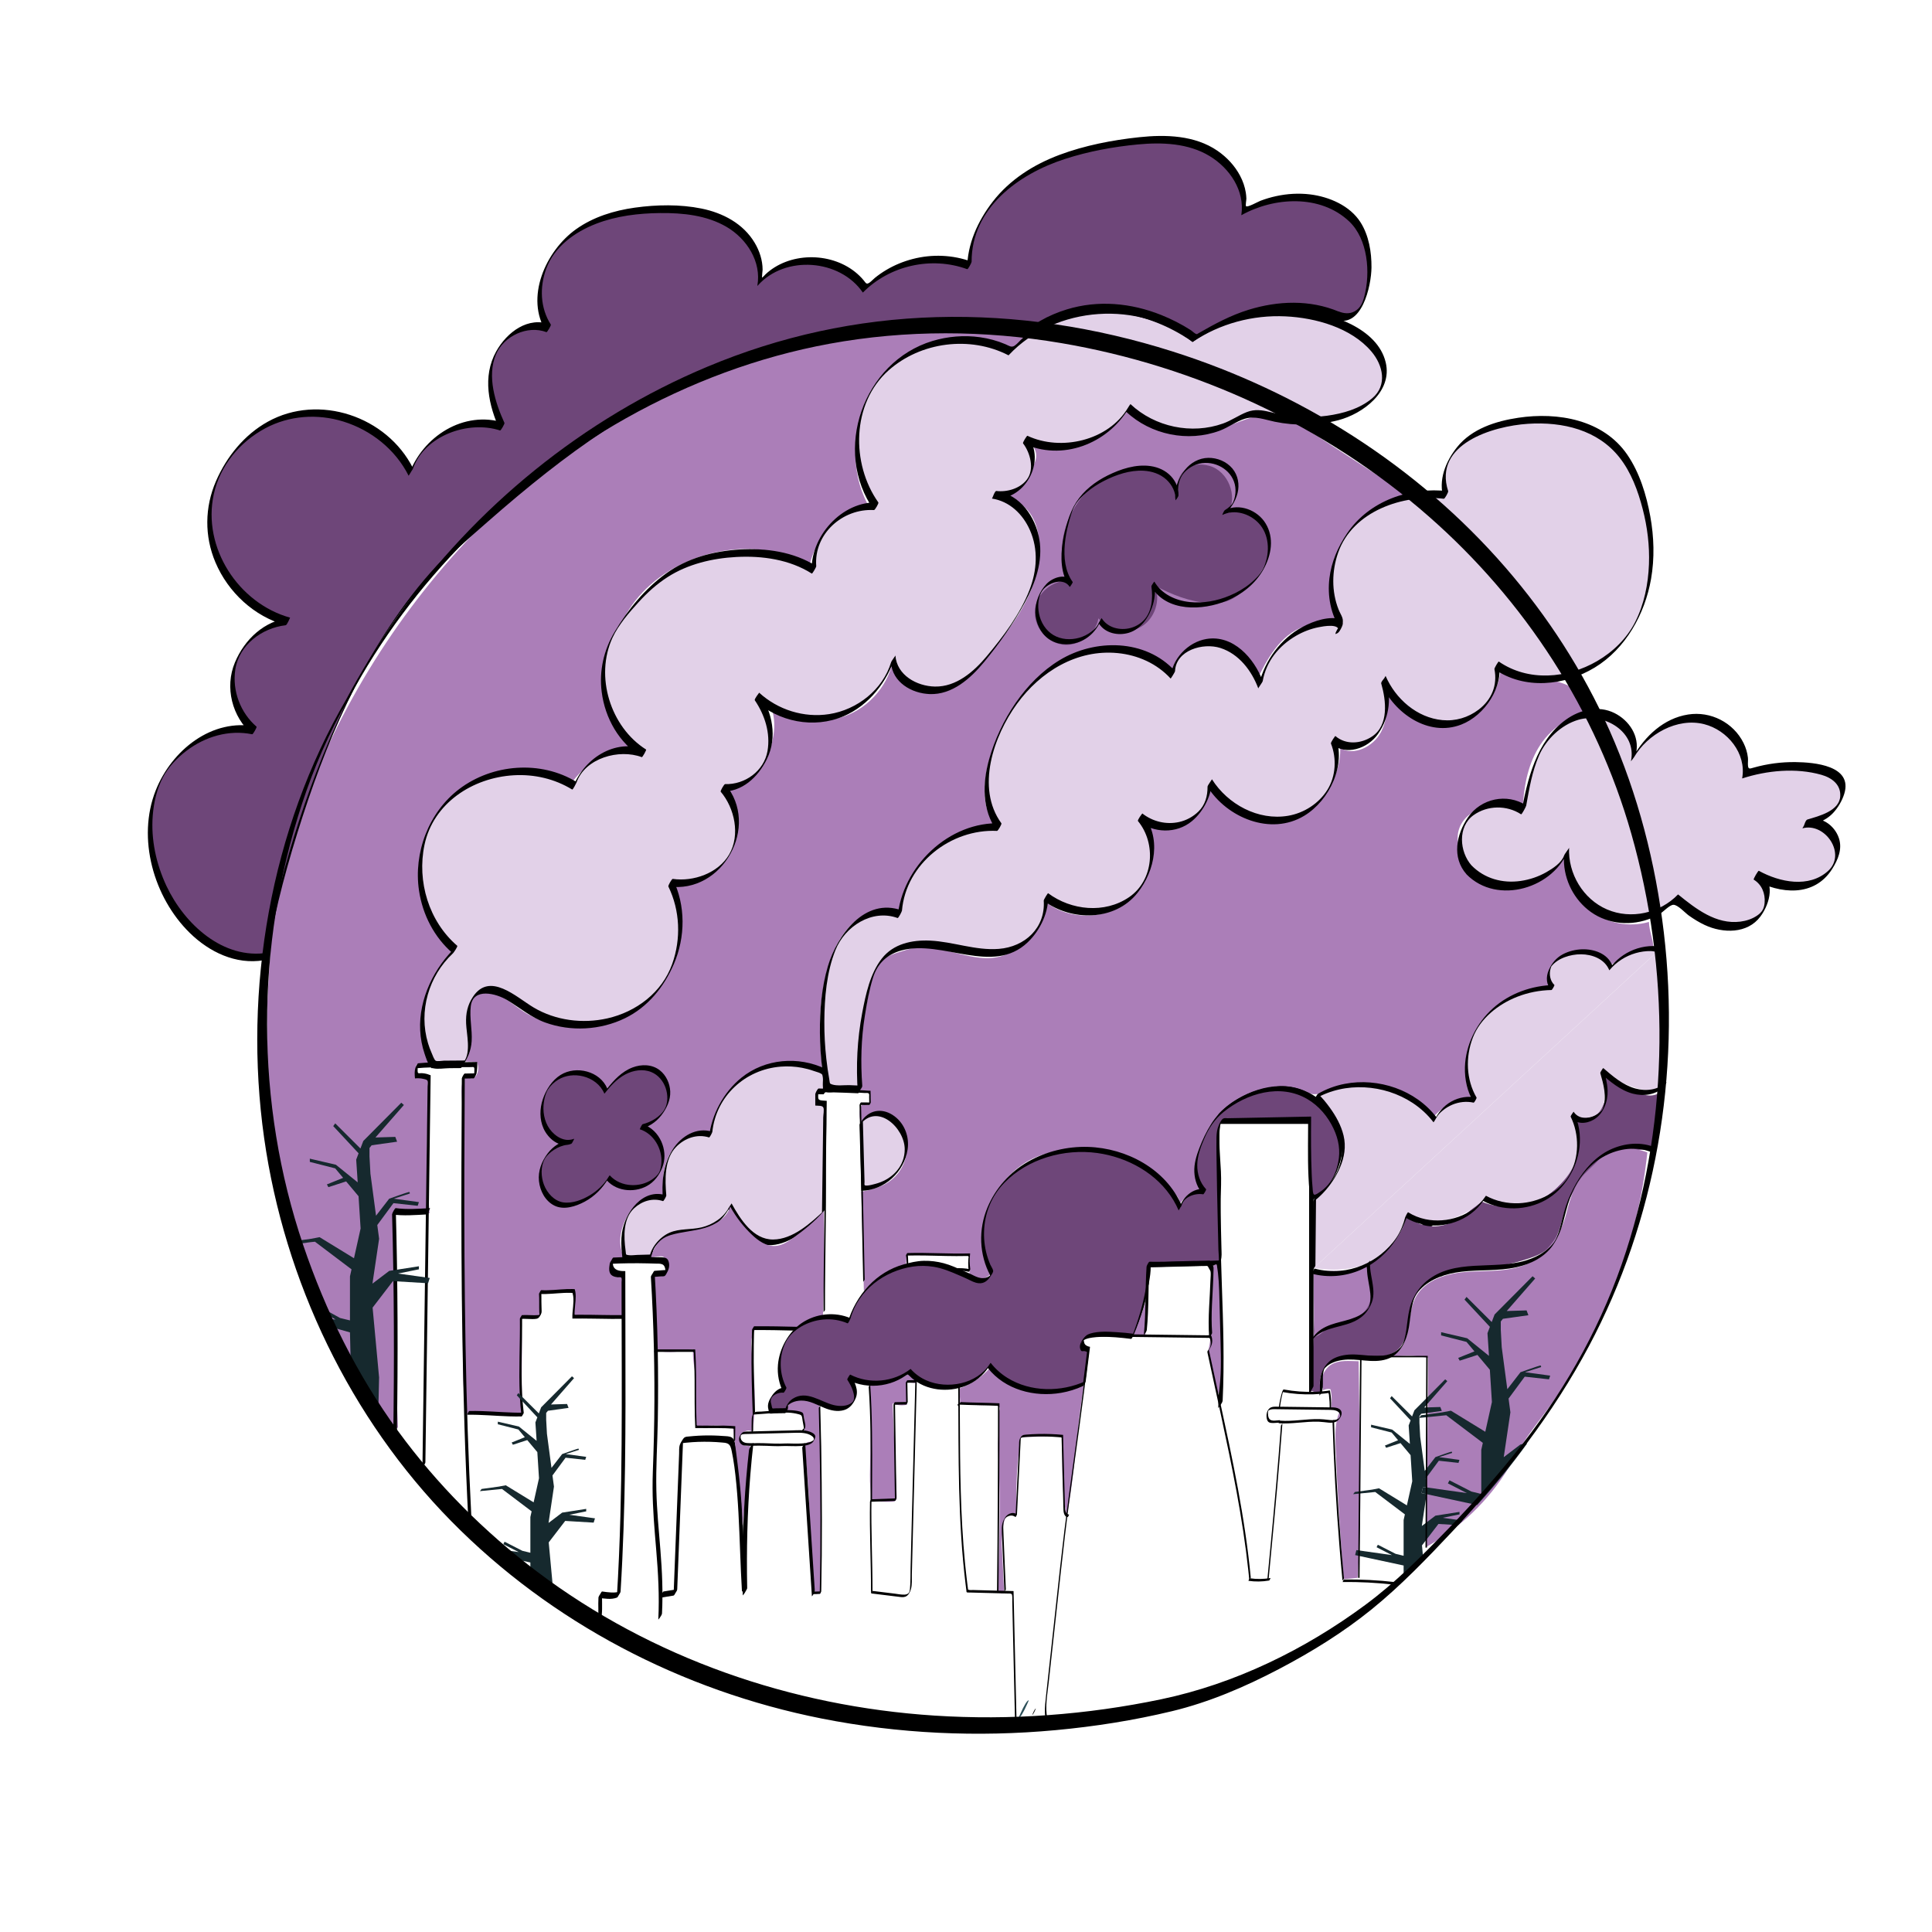 <?xml version="1.0" encoding="UTF-8"?><svg xmlns="http://www.w3.org/2000/svg" viewBox="0 0 1325.33 1325.33"><defs><style>.e{fill:#ab7eb8;}.f{fill:#e2d1e8;}.g{fill:#16292e;}.h{fill:#6e4679;}.i{fill:#2c4f59;}.j{mix-blend-mode:multiply;}.k{fill:none;stroke:#000;stroke-miterlimit:10;}.l{isolation:isolate;}</style></defs><g class="l"><g id="a"><path class="e" d="M775.69,916.26c5.59-8.96,9.47-18.98,11.39-29.36-2.64,9.37,.18,19.47-1.4,29.07l-9.68,.04"/><path class="e" d="M597.32,1029.35c4.46,.74,9.81,1.02,14.33,.84,.94-.04,1.96-.13,2.65-.76,.89-.82,.9-2.19,.85-3.4-.95-21.13-1.9-42.26-2.84-63.38,3.08,1.43,6.66,1.77,9.95,.94-.32-5.14-.32-10.3-.03-15.45l5.93,.73c-.19-3.96-4.7-7.06-8.47-5.83-1.93,.63-3.44,2.12-5.14,3.22-5.24,3.41-11.99,3.07-18.23,2.61,1.36,11.88,1.14,23.87,.92,35.82l-.5,27.02c-.12,6.47,.69,11.18,.57,17.65"/><path class="e" d="M320.59,970.07c10.57-1.07,27.35,1.37,37.93,.3-1.48-19.85,.46-46.42-1.13-66.92,3.91-.14,9.07-.79,12.98-.93-.42-5.24-.65-10.67,.89-15.7,8.27-.4,13.95-.78,22.22-1.19-.5,4.58,.8,13.79,.3,18.37,11.2,.31,21.98-.31,33.19,0,0-8.05,.3-20.69,.3-28.74-5.26-.42-7.73-5.13-7.71-10.41,4.12-1.55,4.89-.29,9.01-1.84-10.16-16.33,6.11-46.72,27.42-41.01-3.31-16,.02-30.89,13.34-41.6,3.63-2.92,13.05-.22,16.9-2.84,5-3.4,3.32-11.13,5.96-16.57,12-24.65,46.93-36.01,72.04-24.99-2.05-22.68-3.33-41.33,2-65.56,4.9-22.24,19.96-53.63,50.96-43.32,.6-16.02,13.96-36.91,28.15-46.68,14.19-9.78,23.15-9.47,39.99-13.09-11.34-8.87-10.92-24.73-8.44-38.91,2.48-14.18,14.85-39.11,24-50.22,13.02-15.81,31.31-25.85,51.11-31.11,19.8-5.26,40.47-.83,52.5,15.75,4.19-13.31,12.24-20.33,26.17-21.09s25,13.9,30.6,26.68c7.58-15.82,16.76-33.12,33.4-38.68,3.11-1.04,11.51,2.8,13.55,.23,2.35-2.96,10.49-3.13,10.45-6.9-.37-34.58,15.27-72.03,48.12-82.81l-67.27-43.8c-8.69-5.66-17.95-11.51-28.31-11.91-11.19-.44-21.5,5.54-32.26,8.65-22.11,6.39-47.48-.21-63.67-16.57-13.15,23.88-48.71,39.04-71.98,24.84,8.74,5.26,9.79,12.86,3.51,20.89s-10.54,14.63-20.15,18.05c23.04,3.74,29.03,24.51,25.33,47.56-3.7,23.05-19.35,44.56-35.11,61.78-9.78,10.68-19.6,22.99-33.85,25.64-14.24,2.65-31.56-7.57-30.52-22.02-3.76,18.46-18.58,34.2-36.77,39.07-18.19,4.87-38.9-1.37-51.37-15.48,9.08,11.17,8.07,27.03,2.55,40.32-5.52,13.29-16.39,22.46-30.28,18.68,10.83,17.97,4.16,44.21-13.94,54.82-6.69,3.92-14.74,6.06-19.72,11.99-7.88,9.39-4.62,23.3-4.37,35.56,.48,23.27-12.73,46.31-33.05,57.66-20.32,11.35-46.86,10.51-66.43-2.09-10.09-6.5-22.32-19.04-31.81-11.7-11.83,9.16-1.59,32.59-8.22,46,3.01,.17,4.55,.05,7.56,.22,2.44,2.45,1.59,9.21-1.56,10.89-2.8,1.49-4.12-2.04-6.22,.22-3.67,3.95-1.79,13.47-1.82,18.86-.26,57.34,.81,114.62,.56,171.95-.06,12.52,.3,25.75,2.07,38.81"/><path class="e" d="M273.04,979.12c-2.4-49.68-3.02-99.44-1.83-149.17l23.53,2.33c-2.87-30.09-1.7-62.06-.32-92.93-6.19,.76-9.82-1.73-8.78-8.99,5.12-1.2,5.65-.15,10.77-1.35-12.48-25.53-4.55-56.86,14.71-77.76-22.51-23.83-27.93-65.76-8.28-92.01,19.64-26.25,58.95-35.39,88.17-20.52,9.59-14.91,27.06-24.42,44.8-24.37-24.29-32.94-23.12-78.5,5.1-108.14,28.22-29.65,80.24-39.97,114.34-17.33,3.53-20.3,21.43-37.24,41.89-39.65-12.87-20.98-13.66-48.83-2.01-70.51s27.4-42.31,52-43.17c19.63-.68,51.76,10.91,63.3-4.98-63.94-24.4-136.46-12.77-200.37,11.69-146.57,56.09-259.93,180.87-309.15,329.89-4.66,14.11-10.45,30.9-12.44,45.63-1.64,12.13-5.27,65.98-5.33,78.22-.5,97.62,8.89,154.46,56.9,239.46,9.04,16,19.36,31.28,30.84,45.64"/><path class="h" d="M807.23,338.66c-.87-15.34,9.47-22.73,22.42-19.09,12.96,3.64,19.75,21.01,12.7,32.47,11.96-5.29,22,2.08,26.98,14.17,4.98,12.09-2.46,26.17-12,35.11-9.54,8.94-15.06,13.22-28.11,12.36-13.05-.86-25.52-5.78-37.03-12,4.24,10-.03,22.83-9.42,28.29-9.39,5.46-22.65,2.83-29.25-5.79-1.94,11.11-13.57,19.57-24.73,18.01-11.17-1.57-20.02-12.9-18.83-24.11,1.19-11.21,12.22-20.44,23.47-19.63-9.09-17.29-4.95-37.91,6.12-54.01,11.07-16.09,26.86-24.29,46.26-21.99,9.26,1.45,21.78,7.35,21.41,16.21Z"/><path d="M272.27,982.38c.78-51.17,.65-102.35-.79-153.51l-2.51,4.22c7.94,1.09,15.74,.41,23.7,0,1.17-.06,1.96-4.3,2.5-4.33-7.96,.41-15.76,1.09-23.7,0-.61-.08-2.53,3.64-2.51,4.22,1.44,51.16,1.57,102.34,.79,153.51,.01-.68,2.5-2.73,2.53-4.11h0Z"/><path d="M320.44,970.51c9.63-.17,19.21,.78,28.82,1.09,2.84,.09,5.67,.12,8.51,.07,.3,0,.75-1,.88-1.22,.2-.35,.67-.95,.62-1.37-1.07-8.61-1.41-17.3-1.48-25.98-.07-8.8,.16-17.6,.29-26.4,.07-4.82,.12-9.65,.07-14.48l-1.51,2.53c1.89-.12,3.8-.03,5.7,.03s3.77,.21,5.6-.1c1.03-.17,1.66-.66,2.22-1.51,.71-1.07,1.4-2.24,1.4-3.56-.02-2.21-.16-4.42-.16-6.64,0-2.62,.03-5.25-.13-7.87l-1.51,2.53c5.74,.33,11.45-.46,17.17-.71,1.41-.06,2.82-.09,4.22-.05,.34,0,.67,.02,1.01,.04,.11,0,.48-.03,.56,.03,.04,.03,.1,.3,.1,.33,.17,.57,.29,1.15,.38,1.74,.36,2.43,.16,4.93-.06,7.37-.24,2.68-.61,5.38-.48,8.08v.07c8.99-.15,17.97,.17,26.96,.22,2.49,.02,4.99,.01,7.48-.03,.3,0,.75-1,.88-1.22,.06-.1,.64-1.37,.62-1.37-10.17,.17-20.34-.26-30.52-.23-.58,0-1.17,0-1.75,0s-1.25,.1-1.84,.02c-.39-.05-.33-.2-.33-.54,0-.24,0-.48,0-.72,0-.53,.03-1.06,.06-1.58,.13-2.27,.42-4.52,.59-6.79,.15-2.1,.22-4.24-.16-6.33-.08-.46-.19-.92-.33-1.37-.11-.35-.29-.26-.64-.28-.37-.02-.75-.03-1.12-.04-1.26-.03-2.51,0-3.77,.04-5.84,.22-11.67,1.06-17.52,.72-.24-.01-.69,.91-.78,1.05-.16,.27-.32,.55-.46,.84-.09,.17-.28,.45-.27,.64,.25,4.09,.04,8.18,.18,12.28,.03,.93,.19,1.91,.08,2.83-.02,.13-.08,.3-.08,.42l.45-.79c.55-.74,.67-.99,.38-.74-.17,.1-.31,.21-.49,.29-.43,.19-.91,.25-1.38,.3-1.64,.16-3.31,.08-4.95,.03-1.93-.06-3.87-.16-5.8-.03-.27,.02-.67,.88-.78,1.05-.22,.38-.73,1.02-.73,1.48,.1,8.72-.13,17.44-.26,26.16s-.21,17.66,.21,26.49c.23,4.79,.6,9.58,1.19,14.34l1.5-2.6c-9.63,.17-19.21-.78-28.82-1.09-2.84-.09-5.67-.12-8.51-.07-.3,0-.75,1-.88,1.22-.06,.11-.64,1.37-.62,1.37h0Z"/><path d="M596.82,1030.22l17.12-.63c.28-.01,1.01-1.42,1.01-1.69l-.39-25.74-.39-25.74-.22-14.49-1.01,1.69,8.72-.15c.27,0,1.01-1.43,1.01-1.69-.19-4.94-.08-9.89-.27-14.83l-1.01,1.69c2.14-.25,4.3,.02,6.44-.22,.21-.02,.49-.65,.59-.82,.05-.08,.4-.92,.41-.92-2.14,.25-4.3-.02-6.44,.22-.19,.02-.44,.58-.52,.7-.14,.24-.5,.69-.49,.99,.19,4.94,.08,9.89,.27,14.83l1.01-1.69-8.72,.15c-.28,0-1.01,1.43-1.01,1.69l.39,25.74,.39,25.74,.22,14.49,1.01-1.69-17.12,.63c-.2,0-.5,.67-.59,.82-.04,.07-.42,.92-.41,.92h0Z"/><path d="M657.97,964.04l-.59-1.18s-.12,.13-.1,.11c-.07,.09-.13,.2-.19,.3s-.12,.21-.16,.31c-.01,.03-.06,.11-.04,.14l.59,1.18s.12-.13,.1-.11c.07-.09,.13-.2,.19-.3s.12-.21,.16-.31c.01-.03,.06-.11,.04-.14h0Z"/><path d="M291.81,1003.09l1.41-103.75,1.4-103.18,.8-58.45v-.09c-1.39-.59-2.8-1.03-4.29-1.26-.74-.11-1.48-.18-2.23-.19-.53-.01-1.5,.24-1.96-.04-.64-.39-.44-2.24-.44-3.02,0-1.14,.02-2.35,.37-3.44l-1.95,3.18c7.91-.75,15.86-.8,23.81-.79,3.93,0,7.85,.03,11.78-.01,1-.01,2-.03,3-.05,.32,0,.9-.13,1.2-.03,.84,.29,.67,1.01,.69,1.7,.04,2.02-.16,4.01-.54,5.99l2.01-3.38-8.06,.15c-.57,.01-2.01,2.85-2.01,3.38-.2,39.51-.43,79.02-.23,118.53,.2,39.61,.78,79.22,2.01,118.81,.69,22.18,1.59,44.35,2.73,66.51,.01,.27,.85-.99,.91-1.09,.32-.51,1.14-1.55,1.11-2.2-2.04-39.56-3.29-79.15-4-118.75-.71-39.61-.89-79.22-.8-118.84,.05-22.09,.18-44.18,.29-66.26l-2.01,3.38,8.06-.15c.64-.01,1.9-2.82,2.01-3.38,.5-2.58,.64-5.17,.44-7.79v-.09c-13.47,.37-26.97-.38-40.4,.89-.68,.06-1.77,2.61-1.95,3.18-.72,2.26-.54,4.77-.3,7.1v.09c2.06-.2,4.1-.09,6.11,.42,.93,.24,2.27,.41,2.61,1.46,.31,.95-.04,2.74-.05,3.73l-.18,13.37-.36,26.74-.73,53.79-1.45,106.87-.82,60.26c0,.26,.85-.99,.91-1.09,.34-.55,1.1-1.51,1.11-2.2h0Z"/><path d="M452.72,1096.06l9.32-1.51c.49-.08,1.1-1.42,1.3-1.75,.39-.66,1.19-1.67,1.22-2.47l3.15-80.32,.45-11.47,.22-5.49,.12-2.99c.03-.78-.09-1.83,.24-2.56l-1.48,2.64c-.2,.31,.6-.1,.6-.09,.24-.07,.49-.11,.73-.14,.6-.09,1.22-.14,1.83-.21,1.46-.15,2.92-.28,4.38-.38,2.76-.19,5.53-.29,8.3-.3s5.54,.07,8.31,.23c1.3,.08,2.6,.18,3.9,.3,1.21,.11,2.5,.16,3.63,.64,2.09,.87,2.55,3.14,2.98,5.13,.35,1.64,.66,3.28,.94,4.93,.66,3.83,1.18,7.68,1.61,11.54,1.98,17.46,2.57,35.05,3.25,52.59,.36,9.15,.69,18.31,1.26,27.45,.02,.33,1.06-1.23,1.14-1.36,.39-.64,1.44-1.94,1.39-2.75-.86-13.82-1.22-27.67-1.83-41.5-.62-14.12-1.34-28.28-3.13-42.3-.39-3.04-.83-6.07-1.38-9.09-.25-1.38-.52-2.76-.81-4.14-.35-1.64-.75-3.5-2.24-4.49-1.59-1.06-3.94-.97-5.77-1.11-2.27-.18-4.55-.3-6.83-.36-4.56-.12-9.13,0-13.68,.37-1.06,.09-2.11,.18-3.16,.29-.9,.1-1.92,.1-2.76,.49-.76,.35-1.22,1.03-1.66,1.71-.71,1.09-1.43,2.26-1.88,3.49-.68,1.85-.43,4.14-.51,6.08l-.26,6.73-1.1,27.94-2.18,55.62-.27,6.98,2.51-4.22-9.32,1.51c-.55,.09-1.22,1.61-1.47,2.04-.12,.21-.98,2.28-1.03,2.29h0Z"/><path d="M598.23,1028.52c.04-20.5,.32-41.01-.41-61.51-.2-5.73-.49-11.45-.88-17.17,0-.13-.42,.49-.46,.54-.16,.25-.58,.78-.55,1.1,1.37,20.32,1.42,40.69,1.35,61.05-.02,5.88-.05,11.75-.06,17.63,0-.27,1.01-1.09,1.01-1.64h0Z"/><path d="M598.53,1091.62c.04-21.04-1.08-42.06-.71-63.1,0,.27-1,1.09-1.01,1.64-.38,21.04,.74,42.06,.71,63.1,0-.27,1.01-1.09,1.01-1.64h0Z"/><path d="M708.08,1176.38c.49,0,1.26-1.68,1.47-2.04,.1-.17,1.08-2.29,1.03-2.29-.49,0-1.26,1.68-1.47,2.04-.1,.17-1.08,2.29-1.03,2.29h0Z"/><path class="i" d="M698.72,1178.5c1.36,0,3.52-4.71,4.11-5.71,.28-.48,3.02-6.41,2.89-6.41-1.36,0-3.52,4.71-4.11,5.71-.28,.48-3.02,6.41-2.89,6.41h0Z"/><path d="M856.39,1084.42c4.71,.69,9.5,.62,14.19-.19,.22-.04,.48-.64,.59-.82,.05-.09,.39-.91,.41-.92-4.69,.81-9.48,.88-14.19,.19-.37-.05-.91,1.75-1,1.73h0Z"/><path d="M920.98,1085.24c11.67-.13,23.34,.47,34.94,1.78,.39,.04,.89-1.74,1-1.73-11.6-1.31-23.27-1.91-34.94-1.78-.45,0-.81,1.73-1,1.73h0Z"/><path d="M870.36,1082.29c2.63-27.48,5.27-54.95,7.53-82.46,.64-7.79,1.25-15.58,1.83-23.37-.02,.29-.97,1.08-1.01,1.64-2.03,27.53-4.53,55.02-7.13,82.49-.74,7.78-1.48,15.56-2.23,23.34,.03-.3,.96-1.08,1.01-1.64h0Z"/><path d="M877.13,975.98c.44,0,.81-1.73,1-1.73-.44,0-.81,1.73-1,1.73h0Z"/><g><path class="f" d="M317.48,730.07c11.99-14.95-5.11-40.21,11.59-49.61,10.38-5.84,22.07,4.06,31.85,10.86,24.46,17.03,60.4,15.12,82.93-4.39,22.53-19.52,29.54-54.82,16.17-81.46,15.94,2.64,33.12-5.68,40.93-19.82s5.7-33.11-5.03-45.2c13.88,.83,26.9-9.87,31.02-23.15,4.12-13.28,.36-28.16-7.62-39.55,14.08,13.28,35.26,18.55,53.92,13.42,18.67-5.13,34.18-20.48,39.5-39.09,.68,16.34,21.77,25.2,37.26,19.95s26.03-19.26,35.6-32.52c11.87-16.46,24.14-33.92,26.34-54.09s-9.83-43.43-29.95-46.05c9.25,1.4,19.13-3.43,23.73-11.58s3.59-19.1-2.4-26.29c24.4,11.92,57.22,1.87,70.76-21.67,18.3,17.66,48.19,21.92,70.7,10.09,4.51-2.37,8.9-5.37,13.96-6.01,4.6-.58,9.17,.86,13.67,1.97,15.43,3.8,31.79,3.72,47.18-.23,13.56-3.48,27.93-12.01,29.94-25.87,2.15-14.78-10.84-27.45-24.11-34.3-32.96-17.03-75.17-14.45-105.82,6.46-36.15-29.18-94.72-24.93-126.27,9.16-28.55-15.15-67.13-7.98-88.33,16.42s-22.91,63.6-3.92,89.75c-23.1-1.81-44.96,20.54-42.64,43.59-22.95-14.97-60.26-14.3-85.79-4.35-21.23,8.27-36.44,25.95-49.26,44.78-18.34,26.94-9.42,68.47,18.38,85.48-18.25-7.29-41.55,3.56-47.71,22.23-29.54-18.56-72.83-10.23-93.38,17.96-20.55,28.19-15.22,71.95,11.49,94.39-21.84,19.9-29.68,53.31-14.83,78.86l20.15-.15Z"/><path d="M316.6,732.02c3.94-5.26,6.55-11.13,6.95-17.75,.49-8.01-1.57-16.04-.6-24.02,1.58-13.03,17.49-8.71,25-4.18,8.79,5.31,16.3,11.84,26.1,15.38,17.63,6.36,37.8,5.24,54.65-2.94,15.63-7.59,26.79-21.4,33.56-37.18,7.99-18.62,8.17-40.14-.75-58.45l-3,5.2c37.14,5.39,63.29-41.58,38.9-70.22l-3,5.2c14.62,.46,25.52-9.85,31.63-22.25,7.4-15,3.88-32.22-5.23-45.65l-3,5.2c16.23,14.87,40.47,19.71,60.88,10.98,17.29-7.39,30.1-23.6,35.46-41.41l-2.94,4.63c.97,13.42,14.09,21.11,26.54,21.57,15.48,.58,28.04-10.74,37.29-21.93,10.43-12.6,20.21-26.48,27.99-40.88,7.16-13.25,12.59-28.32,9.92-43.56s-13.12-30.47-29.48-32.98l-3,5.2c22.06,2.58,37.95-25.52,24.32-43.07l-3,5.2c26.68,12.57,57.91,.46,72.52-24.12l-1.76,2.45c16.85,15.84,42.42,21.09,64.15,13.01,5.97-2.22,11.17-6.3,17.23-8.19,6.96-2.16,13.71,.63,20.53,2.04,14.32,2.95,29.44,2.66,43.6-1.04,16.85-4.4,37.32-19.59,32.53-39.65-5.65-23.68-37.7-33.83-58.71-36.22-12.19-1.39-24.61-.68-36.57,2.1-6.1,1.41-12.06,3.37-17.81,5.85-2.43,1.05-4.83,2.19-7.17,3.43-2.46,1.3-5.46,4.12-8.08,4.78-2.77,.69-5.62-2.57-7.78-3.98s-4.61-2.85-7.01-4.11c-4.79-2.51-9.82-4.57-14.99-6.17-10.38-3.22-21.32-4.62-32.18-4.27-21.24,.68-42.52,8.08-58.76,21.98-1.83,1.57-3.49,3.75-5.45,5.11-2.23,1.56-4.03,0-6.35-.98-5.57-2.37-11.46-3.96-17.46-4.8-10.87-1.53-22.07-.59-32.58,2.57-47.48,14.3-69.03,75.28-40.15,116.01l3-5.2c-25.05-1.43-47.6,24.06-45.66,48.65l3.02-5.06c-15.45-9.81-34.55-12.44-52.53-11.35s-35.8,5.86-50.46,16.45-26.26,24.97-35.23,39.97c-7.49,12.52-10.75,26.73-8.92,41.26,2.27,18.08,11.92,34.99,27.47,44.78l3-5.2c-21.65-8.13-43.41,6.54-50.63,27l2.93-4.77c-24.55-15.05-57.64-12.47-80.45,4.8-21.07,15.95-31.51,43.83-27.63,69.73,2.48,16.58,10.43,32.05,23.19,43.02l2.88-5.14c-15.58,14.52-26.34,36.35-25.28,57.91,.27,5.5,1.27,10.96,3.05,16.18,.92,2.67,2.01,6.36,3.79,8.62,1.56,1.99,.21,.82,2.13,1.27,3.28,.77,7.72-.06,11.09-.08l7.66-.06c1.34,0,2.43-5.19,3-5.2l-14.34,.11c-1.19,0-4.7,.67-5.75,.04s-2.22-4.08-2.73-5.21c-.98-2.19-1.82-4.45-2.51-6.75-6.62-22.04,.44-46.2,17.14-61.76,.45-.42,3.42-4.68,2.88-5.14-19.5-16.76-27.69-44.16-22.47-69.13,6.01-28.71,33.07-46.19,61.24-47.82,14.06-.82,28.08,2.41,40.11,9.79,.44,.27,2.76-4.3,2.93-4.77,5.97-16.9,29.29-23.28,44.78-17.46,.54,.2,3.32-4.99,3-5.2-24.5-15.43-35.3-50.21-23.06-76.73,4.11-8.92,11.47-17.32,18.04-24.54,5.88-6.46,12.43-12.36,19.8-17.08,13.93-8.93,30.73-12.89,47.12-13.76,17.76-.95,36.54,1.72,51.78,11.4,.33,.21,3.06-4.45,3.02-5.06-1.75-22.11,18.05-39.76,39.63-38.52,.65,.04,3.36-4.69,3-5.2-18.9-26.65-18.35-68.07,6.94-90.58,22.11-19.67,56.04-23.96,82.3-10.39,.15-.04,.26-.14,.34-.28,31.98-33.97,89.49-37.8,125.93-8.89l.12-.05c18.7-12.54,41.19-18.56,63.66-17.49,20.64,.98,45.05,7.76,58.92,24.1,8,9.42,11.14,23.19,.55,32.09-8.65,7.27-20.06,10.47-31.05,11.99-13.14,1.81-26.11,.66-38.93-2.53-5.57-1.38-10.57-2.12-16.06,.01s-10.53,5.78-16.26,7.83c-21.6,7.72-46.79,2.42-63.47-13.25-.19-.18-1.75,2.43-1.76,2.45-13.43,22.61-45.99,30.06-69,19.22-.35-.17-3.4,4.68-3,5.2,4.89,6.3,8.05,17.71,2.66,24.81-4.72,6.22-13.55,8.74-20.99,7.87-1.11-.13-2.73,5.24-3,5.2,12.13,1.86,21.2,10.67,26.05,21.64,5.86,13.26,4.86,27.65-.26,40.98-6.33,16.47-18.1,32.07-29.39,45.56-8.86,10.59-20.88,21.06-35.51,20.78-12.42-.23-26.14-7.8-27.12-21.32,.02,.31-2.63,3.6-2.94,4.63-5.67,18.83-23.31,32.61-42.54,35.6-17.27,2.68-35.12-2.94-47.96-14.7,.01,.01-3.52,4.43-3,5.2,6.87,10.13,10.83,22.49,8.72,34.77-2.37,13.79-15.47,23.17-29.12,22.74-.65-.02-3.37,4.76-3,5.2,9.56,11.22,13.54,29.64,5.86,42.98-7.44,12.92-24.59,18.9-38.76,16.84-.64-.09-3.29,4.61-3,5.2,8.05,16.52,8.79,35.93,2.62,53.2-6.96,19.49-24.6,32.79-44.43,37.28-17.01,3.85-35.6,1.49-50.66-7.49-11.94-7.11-30.05-24.72-41.58-7.31-3.77,5.69-4.97,11.49-4.69,18.28,.31,7.35,3.41,19.67-1.41,26.1-.75,1.01-1.85,2.43-2.12,3.67-.17,.77-.4,1.24,.37,.21Z"/></g><path d="M786.08,883c-1.51,11.71-4.8,23.24-10.21,33.76-.14,.27-.68,1.11-.12,.76,.59-.37,1.12-1.74,1.43-2.33,5.7-11.08,9.33-23.12,10.92-35.47,.03-.23-.85,.98-.91,1.09-.38,.62-1.01,1.45-1.11,2.2h0Z"/><g><path class="h" d="M392.81,782.9c-7.98,3.38-16.86-4.03-19.64-12.24-3.95-11.66,.59-26.07,11.32-32.1,10.73-6.03,26.47-1.47,31.1,9.93,3.91-5.02,8.32-9.83,13.89-12.92s12.48-4.27,18.37-1.85c8.16,3.36,12.49,13.4,10.37,21.97s-9.76,15.18-18.35,17.23c12.75,3.91,19.09,21.24,11.88,32.46s-25.62,12.63-34.46,2.65c-4.93,8.36-13.1,14.76-22.4,17.54-4.16,1.25-8.76,1.76-12.78,.1-2.32-.96-4.31-2.59-5.96-4.48-5.39-6.18-7.05-15.37-4.18-23.04s10.17-13.51,18.29-14.62"/><path d="M393.81,781.17c-6.47,2.62-13.06-1.57-16.79-6.76s-4.91-12.31-3.88-18.74c.46-2.87,1.27-5.98,2.87-8.45,1.72-2.64,4.15-4.89,6.83-6.53,5.08-3.12,11.38-3.77,17.12-2.35,6.36,1.57,12.07,5.74,14.63,11.88,.1-.03,.17-.09,.22-.19,3.94-5.04,8.39-9.92,14.11-12.97,5.4-2.88,12.13-4,17.92-1.61,4.66,1.92,8.08,6.06,9.74,10.76s1.78,10.52-.77,14.86c-3.04,5.18-9.28,8.71-14.94,10.11-.56,.14-2.07,3.44-2,3.46,9.61,3.04,15.57,13.44,14.84,23.27-.16,2.13-.72,4.97-1.65,6.57-1.12,1.91-3.07,3.51-4.89,4.73-4.12,2.74-9.17,3.98-14.09,3.74-5.58-.26-11.01-2.48-14.79-6.67-.09-.1-.9,1.17-.9,1.18-3.09,5.18-7.69,9.46-12.84,12.54s-11.9,5.7-18.11,4.82-11.18-6.43-13.35-12.27c-1.99-5.34-2.28-12.26,.52-17.41,1.4-2.58,3.97-4.76,6.39-6.36,2.8-1.85,5.96-3.06,9.28-3.54,.44-.06,.98-1.29,1.17-1.63,.09-.16,.79-1.83,.83-1.83-6.23,.91-11.78,4.4-15.56,9.41-4.13,5.47-6.73,12.05-6,18.97s4.33,13.68,10.46,16.8c6.56,3.35,14.81,.63,20.88-2.62,6.79-3.63,12.22-9.18,16.15-15.76l-.9,1.18c7.28,8.07,20.54,8.7,29.29,2.69,4.55-3.13,7.92-8.4,9.42-13.67,1.45-5.1,.84-10.69-1.27-15.52-2.44-5.58-6.98-10.21-12.85-12.07l-2,3.46c5.77-1.42,10.97-4.71,14.64-9.4s6.52-10.53,6.23-16.59c-.26-5.51-2.77-11.02-7.15-14.47-5.32-4.19-12.59-4.26-18.72-1.93-7.3,2.77-12.81,8.67-17.51,14.69l.22-.19c-5-11.98-21.37-16.05-32.06-9.37-5.88,3.67-10.04,10.25-12.21,16.72s-2.26,13.75,.51,19.96c3.08,6.93,11.01,13.8,18.99,10.57,.5-.2,.92-1.19,1.17-1.63,.23-.41,.48-.82,.66-1.25,.02-.06,.19-.59,.17-.58h0Z"/></g><g><path class="f" d="M913.68,723.75c-8.94-2.14-12.45-14.29-12.33-23.48,.07-5.65,2.82-11.43,7.72-14.24s11.91-1.91,15.27,2.63c-.64-11.75-.39-23.83,3.76-34.85s12.79-20.89,24.18-23.87,25.15,2.69,28.98,13.82c5.73-8.4,15.33-14.05,25.46-14.97,6.35-.58,13.53,1.08,17.03,6.41,1.58,2.41,2.24,5.33,2.4,8.21,.48,8.78-3.72,17.68-10.8,22.89s-16.84,6.56-25.07,3.47c1.66,7.68,2.81,15.8,.5,23.31-2.19,7.09-7.68,13.24-14.71,15.59s-15.45,.57-20.49-4.88c-3.94,17.34-25.93,27.82-41.89,19.96"/><path d="M915.18,721.15c-7.28-1.84-10.57-9.76-11.76-16.48-.67-3.79-.94-7.88,.13-11.62,.14-.5,.33-.97,.5-1.46,.36-1.01-.23,.6-.39,.55,.04,.01,2.01-2.16,2.22-2.33,1.58-1.29,3.41-2.18,5.42-2.56,4.23-.81,8.86,.51,11.53,4,.11,.14,1.52-2.05,1.56-2.11,.33-.55,.64-1.1,.93-1.67,.17-.35,.55-.9,.53-1.28-.43-8.02-.47-16.12,.89-24.06,.66-3.87,1.65-7.7,3.12-11.35,1.04-2.58,2.05-4.38,3.77-6.56,4.01-5.07,9.37-9.22,15.56-11.23,5.6-1.82,11.72-1.61,17.23,.46,6.02,2.26,11.16,6.75,13.33,12.9,.04,.11,.72-.8,.62-.65,3.95-5.72,9.87-10.07,16.39-12.42,6.08-2.19,13.26-2.99,19.35-.4,2.94,1.25,5.44,3.35,6.88,6.23,1.69,3.4,1.94,7.43,1.5,11.15-.2,1.66-.54,3.32-1.06,4.91-.25,.76-.52,1.51-.85,2.24-.08,.18-.16,.35-.24,.53-.41,.87,.39-.51-.19,.31-1.91,2.71-4.39,4.99-7.22,6.71-6.88,4.2-15.6,4.98-23.15,2.22-.56-.2-3.14,4.55-3,5.2,1.03,4.79,1.87,9.67,1.78,14.58-.06,3.52-.6,8.34-2.3,11.1-1.91,3.11-5.33,5.65-8.59,7.17-3.51,1.65-7.47,2.2-11.31,1.66-4.29-.6-8.31-2.54-11.29-5.7-.2-.21-2.89,4.51-3.02,5.06-.34,1.47-.8,2.92-1.44,4.28-.21,.44-.02,.06-.24,.47,.08-.14,.46-.7,.06-.13s-.78,1.09-1.21,1.61c-2.02,2.44-4.47,4.52-7.15,6.22-5.45,3.46-11.95,5.36-18.42,5.08-3.64-.16-7.2-1.04-10.47-2.63-.52-.25-3.28,5.06-3,5.2,13.52,6.56,30.21,.31,38.49-11.58,2.83-4.07,5.27-8.59,6.41-13.44l-3.02,5.06c6.13,6.5,16.28,7.55,23.99,3.34,4.03-2.2,7.11-5.64,9.56-9.47,2.9-4.54,5.11-9.43,5.74-14.81,.71-6.12-.3-12.3-1.58-18.28l-3,5.2c7.29,2.67,15.57,2,22.38-1.73,7.15-3.92,12.18-11.55,14.88-19.08,2.44-6.81,2.95-16.4-3.08-21.55-5.51-4.7-13.81-4.58-20.43-2.8-8.34,2.25-15.51,7.52-20.4,14.6l.62-.65c-4.35-12.29-19.59-17.24-31.25-13.12-6.46,2.28-11.85,6.75-15.99,12.14-4.94,6.43-8.68,13.91-10.7,21.76-2.45,9.51-2.5,19.44-1.98,29.18l3.02-5.06c-2.68-3.48-7.3-4.81-11.53-4-5.1,.98-8.33,4.95-10.81,9.23-1.38,2.38-2.58,4.9-3.2,7.59-.5,2.19-.53,4.42-.39,6.65,.26,4.16,1.14,8.37,2.91,12.16,1.88,4.01,4.93,7.54,9.36,8.66,.45,.11,1.58-2.13,1.76-2.45,.11-.19,1.44-2.7,1.24-2.75h0Z"/></g><path d="M957.22,851.35c7.55-5.04,16.03-8.49,24.95-10.16,.45-.08,.97-1.27,1.17-1.63,.1-.17,.77-1.82,.83-1.83-8.98,1.68-17.52,5.16-25.12,10.23-.6,.4-1.02,1.44-1.35,2.06-.17,.31-.48,.73-.52,1.08,0,.06-.16,.38,.03,.25h0Z"/><path d="M735.84,399.2c-4.04-6.51-13.63-3.15-17.86,1.29-4.92,5.17-7.94,12.55-7.7,19.7,.23,6.92,3.24,13.91,8.96,18.02s13.27,4.66,19.85,2.56c7.91-2.52,13.69-8.74,16.58-16.43l-1.95,3.18c4.24,6.96,13.39,8.81,20.79,6.51,8.54-2.65,14.07-11.25,16.45-19.47,1.46-5.06,1.67-10.39,.9-15.58l-2,3.46c10.27,17.6,35.25,16.51,51.66,9.65,10.5-4.39,19.49-11.4,25.13-21.41s7.48-21.72,1.59-31.54c-5.49-9.15-17.99-14.11-27.87-9.26l-1.84,3.39c5.26-3.06,8.96-9.2,10.42-15.01s.36-12.17-3.51-16.83c-4.02-4.82-10.37-7.45-16.6-7.35s-12.12,3.31-16.02,8.32c-4.57,5.89-7.56,13.31-6.41,20.83,0-.06,.97-1.3,1.04-1.4,.31-.53,.94-1.33,.97-1.97,.23-4.91-1.79-9.58-5.11-13.15-3.7-3.97-8.76-6.23-14.08-6.99-10.02-1.43-20.52,2.02-29.4,6.44-8.52,4.24-16.31,10.22-21.5,18.29-2.62,4.08-4.43,8.43-5.9,13.03s-2.69,9.48-3.43,14.35c-1.57,10.27-1.48,22.04,4.83,30.83,.06,.09,1.1-1.51,1.17-1.63,.15-.26,1.05-1.52,.83-1.83-5.31-7.39-6.15-16.94-5.4-25.75,.4-4.71,1.28-9.38,2.48-13.96,1.08-4.14,2.24-8.62,4.29-12.4s5.19-6.81,8.35-9.48c3.5-2.95,7.38-5.45,11.45-7.56,8.34-4.32,18.16-7.7,27.66-7.13,5.64,.34,11.24,2.2,15.45,6.06,3.94,3.62,6.54,8.73,6.29,14.16l2.01-3.38c-.8-5.25,.18-11.28,3.75-15.36s8.92-6.73,14.51-6.86c10.62-.25,20.65,7.51,20.88,18.53,.06,2.83-.44,5.75-1.6,8.34-.94,2.09-3.38,4.17-5.59,5.45-.59,.35-1.04,1.48-1.35,2.06-.11,.2-.66,1.42-.49,1.33,8.37-4.11,18.68-.96,24.86,5.59,7.32,7.75,7.85,19.73,4,29.25-1.98,4.9-5.75,8.91-9.79,12.22s-9.04,6.19-14.08,8.29c-8.62,3.61-18.06,5.38-27.4,4.39-9.71-1.03-19.19-5.35-24.26-14.04-.04-.07-1.1,1.5-1.17,1.63-.26,.45-.91,1.27-.83,1.83,1.16,7.8,.39,17.47-5.46,23.32-5.05,5.06-12.77,6.96-19.64,4.99-3.74-1.07-7.01-3.36-9.05-6.7-.02-.03-1.82,2.84-1.95,3.18-.97,2.57-3.03,4.55-5.18,6.19-2.5,1.9-5.37,3.3-8.39,4.15-5.81,1.62-12.29,1.21-17.54-1.9s-8.71-8.73-9.9-14.71c-1.07-5.41-.71-12.46,3.11-16.77,4.11-4.64,13.89-8.1,17.97-1.53,.05,.07,1.1-1.5,1.17-1.63,.16-.28,1.04-1.49,.83-1.83h0Z"/><g><path class="f" d="M565.04,830.81l.96-73.7-5.56-.67v-7.78l5.48,.07-.67-13.49c-15.56-7.87-35.01-7.5-50.26,.95s-25.87,24.75-27.45,42.12c-10.12-3.64-21.76,2.86-27.04,12.24s-5.53,20.73-4.53,31.45c-9.36-3.63-20.36,2.6-24.96,11.53-4.61,8.92-4.19,19.59-2.45,29.48l17.96-.5c-.27-6.87,7.56-14.1,14.2-15.85s13.73-1.22,20.38-2.97c8.48-2.23,15.86-8.32,19.66-16.22,5.64,10.26,12.52,21.5,23.89,24.26,13.61,3.31,29.81-10.14,40.02-19.74"/><path d="M566.17,828.96l.96-73.7v-.1c-1.56-.19-4.85-.01-5.56-1.14-.82-1.31,0-5.56,0-7.2l-2.26,3.8,5.48,.07c.6,0,2.29-3.24,2.26-3.8l-.67-13.49v-.1c-18.61-9.03-41.56-7.12-57.78,6-12.19,9.86-20.56,25.31-22.2,40.87l2.26-3.8c-10.89-3.43-21.4,3.07-27.18,12.13-6.84,10.71-7.72,22.95-6.65,35.36l2.26-3.8c-16.02-5.41-28.33,11.62-30.42,25.56-.71,4.75-.55,9.59,0,14.35,.13,1.09,.2,4.44,1.02,4.99,.38,.26,2.27-.06,2.71-.07l14.96-.41c.65-.02,2.24-3.2,2.26-3.8,.25-7.73,8.98-11.71,15.6-12.81s13.71-.78,20.17-3.37c8.4-3.36,14.04-10.05,18.06-17.9l-1.86,2.83c6.2,11.21,14.97,25.71,29.76,24.71,13.3-.9,25.01-11.6,34.24-20.23,.95-.89,1.5-3.29,2.07-3.82-9.38,8.77-21.71,20.15-35.37,20.2s-22.45-13.92-28.44-24.76c-.02-.03-1.74,2.6-1.86,2.83-3.57,6.95-11.29,11.85-18.71,13.6s-15.14,.67-22,3.66c-6.85,2.99-13.69,10.96-13.93,18.75l2.26-3.8-10.47,.29c-1.87,.05-4.03,.45-5.87,.16-2.29-.35-1.71-.14-2.14-3.28-1.3-9.43-1.73-21.84,5.85-28.86,5.41-5.01,12.74-7.33,19.84-4.93,.42,.14,2.3-3.33,2.26-3.8-.93-10.86-1.46-24.97,6.73-33.38,5.88-6.03,14.39-9.08,22.58-6.51,.49,.15,2.21-3.32,2.26-3.8,2.6-24.58,22.55-42.86,46.94-44.76,4.88-.38,9.83-.11,14.64,.8,2.67,.51,5.31,1.21,7.87,2.12,1.48,.53,5.3,1.41,6,2.68,.83,1.5,.26,5.31,.35,7.01l.31,6.27,2.26-3.8-5.48-.07c-.62,0-2.26,3.22-2.26,3.8v7.88c2.12,.25,4.83-.17,5.54,1.41,.66,1.46-.07,5.13-.09,6.7l-.33,25.34-.53,40.83c0-.61,2.26-2.45,2.27-3.7h0Z"/></g><path class="e" d="M673.08,954.65c.22,0,.41-.87,.5-.87-.22,0-.41,.87-.5,.87h0Z"/><path class="e" d="M673.08,954.65c.22,0,.41-.87,.5-.87-.22,0-.41,.87-.5,.87h0Z"/></g><g id="b"><path class="h" d="M898.78,953.53c2.24,1.51,5.17,1.94,7.74,1.13-2.77-6.98-.25-15.68,5.82-20.1,13.39-9.75,35.8,2.3,47.38-9.55,6.77-6.92,5.56-18.04,7.89-27.44,2.78-11.21,11.51-20.76,22.43-24.53,7.92-2.74,16.51-2.53,24.87-3.08,11.58-.76,23.06-3.03,34.05-6.74,4.82-1.63,9.68-3.61,13.37-7.11,6.99-6.63,8.35-17.04,11.35-26.2,8.12-24.8,33.66-44.02,59.57-40.94l7.93-42.71c-1.43,3.37-5.29,5.2-8.95,5.26s-7.18-1.33-10.52-2.84c-7.56-3.4-14.8-7.49-21.61-12.21,2.63,7.28,3.08,15.81-.93,22.43-4.01,6.62-13.32,10.2-19.96,6.23,6.25,17.25,1.2,38.02-12.26,50.48s-34.56,15.89-51.28,8.33c-6.99,6.63-14.52,13.18-23.71,16.05s-20.49,1.13-26.32-6.54c-5.82,9.97-12.77,19.29-20.65,27.72-3.13,3.35-6.47,6.6-10.47,8.85-9.76,5.49-21.75,4.22-32.85,2.8,.58,27.54-.61,55.12-3.54,82.51l3.79-2.17"/><path class="e" d="M901.6,913.12c-.4-12.14-.32-28.99-.71-41.13,11.46-.8,22.31,1.32,32.98-2.94,.9-.36,1.97-.73,2.81-.23,.63,.37,.92,1.11,1.15,1.81,2.12,6.33,3.67,14.86,2.18,21.37s-6.31,10.91-12.51,13.39c-4.66,1.87-10.06,1.66-14.44,4.12-4.28,2.4-7.42,7.23-12.3,7.76l.58-2.61"/><path class="e" d="M954.38,930.32c6.89-3,10.2-10.89,11.57-18.27s1.56-15.19,5.02-21.86c6.57-12.65,22.52-16.97,36.75-17.8,14.23-.83,29.3,.32,41.9-6.35,11.68-6.18,21.66-20.31,24.74-33.16,6.14-25.57,12.81-26.89,21.75-36.62s21.57-10.35,33.95-5.72c-6.68,63.45-30.6,124.99-68.51,176.3-5.63,7.62-11.57,15.03-16.63,23.05-3.53,5.6-6.61,11.47-10.06,17.11-13.72,22.47-33.35,41.31-56.36,54.1-.34-44.43,1.53-85.28,1.19-129.71-13.33-1.78-10.9-1.71-26.53-.69"/><path class="e" d="M658.52,962.7c.37-3.63-.67-6.63-.3-10.25,7.59-2.67,15.85-8.06,20.98-14.26,15.96,17.13,43.54,22.08,64.47,11.59-5.26,29.77-5.98,60.25-11.93,89.89-3.97-17.15-2.85-36.69-3.02-54.5l-25.32,.6c-.84,.02-2.52-.24-3.16,.31-.65,.56-.38,3.82-.52,4.67-2.63,16.24-2.67,32.67-2.62,49.12-4.66-.44-7.92-2.22-9.11,8.68-.44,4.04-.96,8.06-.75,12.12l1.6,31.86c-.95,1.01-2.78,.46-3.54-.7s-.74-2.64-.7-4.03c.8-28.06,1.88-56.15,.44-84.18-.3-5.85-.71-11.72-.19-17.55,.5-5.67,.47-11.48,.49-17.17,0-1.56,1.18-3.16-.15-3.98-1.12-.68-3.9-2.07-5.18-1.8-7.75,1.6-11.56,.44-21.88-.72"/><path class="e" d="M539.58,968.25c3.06-.53,6.26-.2,9.14,.95,.82,.33,1.65,.75,2.17,1.47,.53,.75,.65,1.72,.72,2.63,.23,2.78,.3,5.56,.2,8.35,2.16,.27,4.51,.63,5.96,2.25s1.03,4.87-1.12,5.21c-.67,.1-1.35-.09-2.02,0-2.4,.34-2.74,3.65-2.46,6.06,2.41,20.69,3.52,41.53,3.33,62.35-.03,3.32-.09,6.63,0,9.95,.25,8.8,1.63,17.57,4.09,26.03,1.06-.36,2.2-.49,3.31-.39,.38-5.48,.34-10.99,.32-16.48-.03-9.17-.01-18.34,.01-27.51l.02-7.93,.04-15.81c0-3.87,.02-7.75,.02-11.62,0-16.23-.22-32.47-1.13-48.68-.05-.84-.11-1.72-.52-2.45-.91-1.6-3.06-1.87-4.9-1.96l-5.21-.26c-3.41-.17-7.21-.21-9.78,2.05-1.6,1.41-2.46,3.64-2.2,5.76"/><path class="e" d="M621.26,868.98l.89-8,16.09,.05c8.97-1.12,18.07-1.2,27.05-.24l-.31,14.2c5.54,2.93,9.39,3.52,14.11-.48-14.4-30.75,3.77-72.18,36.13-82.43,29.01-9.19,60.25,4.73,85.21,22.14,4.07,2.84,8.4,6.32,9.06,11.24,3.7-4.93,9.37-8.33,15.46-9.27-5.65-18.51-.41-39.91,13.14-53.72,13.56-13.81,34.86-19.44,53.47-14.13,3.59,1.02,7.17,2.43,10.9,2.26,3.11-.14,6.05-1.37,9-2.37,24.53-8.3,53.88,.66,69.59,21.25,5.91-9.58,17.48-15.35,28.69-14.31-7.09-17.59-4.58-38.72,6.42-54.17s30.15-24.72,49.09-23.78c-3.99-10.01,3.39-19.88,13.5-23.59s21.02-.56,24.46,9.66c8.27-6.36,20.83-10.41,31.04-12.55-.08-5.96-3.01-12.35-3.09-18.31-13.62,3.97-29.08,.94-40.19-7.87s-17.59-23.18-16.82-37.34c-14.24,11.02-31.94,20.27-49.6,16.72-17.65-3.55-31.42-25.65-21.07-40.38,8.57-12.19,26.77-12.02,41.05-7.77,.58-14.8,3.14-29.92,10.72-42.65s20.9-22.73,35.71-23.28c.15-12.37-13.15-20.63-25.34-22.77-12.19-2.14-25.28-.96-36.35-6.48-1.76,18.07-17.3,33.84-35.35,35.87-18.04,2.03-36.69-9.91-42.42-27.14,.58,11.17,1.03,22.97-4.18,32.87s-18.26,16.59-27.95,10.99c.64,20.86-14.42,41.18-34.56,46.63s-43.4-4.5-53.36-22.83c-2.25,10.58-7.54,21.03-16.64,26.88s-22.42,5.75-29.83-2.13c9.83,18.05,5.23,42.7-10.43,56s-40.74,13.82-56.95,1.19c-6.27,14.87-14.13,31.29-29.38,36.56-21.08,7.29-44.57-10.89-65.81-4.09-5.58,1.79-14.56,3.96-18.44,8.18-7.17,7.79-7.33,19.88-9.76,30.43-4.17,18.09-6.7,38.93-4.21,57.33,.37,2.74,6.15-.37,6.67,1.78,.2,1.78,.69,6.31,.15,8.03-.74,2.34-4.28-.83-5.55,.79-2.19,2.79-1.98,9.84-.5,11.99,7.83-7.08,21.64-4.24,27.58,4.48s4.51,21.13-1.72,29.64-15.44,11.46-25.8,13.44l1.78,68.02s20.08-16.81,28.67-16.51Z"/><path class="e" d="M447.78,876.75c.93,16.06,3.22,33.71,2.3,49.76,9.09,1.96,16.26,.63,25.42-.95-.7,6.62,1.4,13.85,1.55,20.5,.24,10.71,.17,21.99,.41,32.7,8.98-.88,16.45-1.51,25.29,.34,2.84,22.18,6.22,45.03,6.6,67.4,2.25-17.83,3.08-37.58,5.33-55.41-3.17,2.38-6.6-.49-6.81-4.44s5.15-6.82,8.32-4.44c2.97-19.37,1.18-37.4-.71-56.9-.53-5.51,.23-9.75,3.06-14.51,12.15,.89,23.9,3.44,33.19-2.96,4.13-2.85,7.99-5.46,12.74-3.85,.94-23.59,1.03-49.58,.59-73.19-5.74,6.9-14.01,13.44-21.32,18.67-3.63,2.6-7.66,5.04-12.12,5.25-6,.27-11.4-3.54-15.76-7.67-5.94-5.62-11-12.18-14.94-19.36-2.29,7.61-9.9,12.45-17.53,14.68s-15.72,2.57-23.33,4.86-11.39,7.61-13.52,15.27c3.35-.1,2.9-.56,6.25-.65,.94-.03,1.99-.02,2.68,.61,.82,.75,2.11,3.97,2.03,5.08-.22,3.13-1.74,4.3-1.96,7.43l-6.31,.77"/><g id="c"/><g id="d"/><path d="M448.68,927.37l15.46,.02h10.47c.34,.01,.86-.1,1.13,.12,.32,.26,.22,1.42,.25,1.84,.04,.66,.08,1.33,.11,1.99,.54,10.27,.38,20.56,.42,30.83,.02,5.81,.11,11.62,.42,17.42v.04c4.68,.12,9.36,0,14.04,0,2.34,0,4.68,.02,7.01,.11,1.22,.05,2.45,.11,3.67,.2,.37,.03,1.52-.07,1.72,.3,.09,.15,0,.55,0,.74,0,.29,0,.58,0,.87-.03,2.47-.12,4.94-.11,7.41,0,.13,.42-.49,.46-.54,.17-.27,.56-.76,.55-1.1-.02-3.07,.13-6.15,.11-9.22v-.04c-5.01-.44-10.03-.47-15.05-.43-2.5,.02-5,.05-7.49,.04-.59,0-1.18,0-1.78-.01-.28,0-.55,0-.83-.01s-.81,.09-1.06-.02c-.44-.19-.3-1.41-.32-1.83-.03-.66-.06-1.33-.08-1.99-.39-10.32-.18-20.65-.28-30.97-.06-5.81-.22-11.61-.62-17.41v-.04l-27.19-.03c-.19,0-.5,.67-.59,.82-.04,.07-.43,.92-.41,.92h0Z"/><path d="M517.94,968.54c-.55-15.22-1.06-30.44-.86-45.67,.06-4.33,.17-8.67,.34-13l-1.51,2.53c10.1-.07,20.19,.13,30.29,.39,.28,0,.76-1.01,.88-1.22,.06-.1,.66-1.37,.62-1.37-10.09-.26-20.19-.46-30.29-.39-.26,0-.68,.9-.78,1.05-.23,.39-.71,1-.73,1.48-.61,15.16-.41,30.33,.06,45.49,.14,4.39,.29,8.78,.45,13.17,0,.2,.64-.74,.68-.82,.2-.33,.39-.66,.56-1.01,.09-.18,.27-.44,.27-.64h0Z"/><path d="M412.82,1107.72c.49-5.27-.04-10.57,.27-15.85l-2.51,4.22c4.01,.53,8.72,1.38,12.61-.15,.55-.22,1.03-1.3,1.3-1.75,.4-.67,1.17-1.66,1.22-2.47,1.77-28.6,2.64-57.25,3.05-85.91s.35-57.01,.27-85.52c-.04-16.07-.1-32.14-.08-48.22v-.11c-2.71,.04-6.57-.1-7.99-2.89-.97-1.92-.45-4.27-.15-6.29l-2.51,4.22c8.65-.44,17.32-.55,25.97-.34,2.01,.05,4.03,.16,6.04,.17,1.51,0,3.49-.09,4.73,.93,.83,.68,1.15,1.88,1.33,2.89,.13,.69,.18,1.4,.15,2.11-.01,.28-.03,.56-.07,.83-.22,1.53-1.06,1.39,1.38-1.98l.52-.55-9.33,.71c-.45,.03-1.12,1.46-1.3,1.75-.35,.59-1.26,1.74-1.22,2.47,1.97,32.26,2.75,64.59,2.32,96.9-.11,8.12-.3,16.24-.56,24.36s-.64,15.74-.6,23.62c.07,14.11,1.3,28.15,2.49,42.19,1.35,15.93,2.25,31.87,1.45,47.86-.02,.31,1.06-1.23,1.14-1.36,.44-.72,1.34-1.86,1.39-2.75,.72-14.46,.09-28.9-1.08-43.32-1.11-13.71-2.46-27.41-2.79-41.17-.37-15.85,.69-31.72,.98-47.57,.29-16.24,.28-32.48-.03-48.72-.35-18.06-1.09-36.11-2.19-54.15l-2.51,4.22,6.88-.52c.72-.05,2.08,.1,2.65-.32,.74-.55,1.21-1.73,1.65-2.52,1.38-2.47,1.84-5.2,.77-7.91-.53-1.33-1.5-1.92-2.9-2.17-1.89-.34-3.92-.17-5.83-.24-4.53-.15-9.07-.22-13.61-.19-5.11,.03-10.23,.18-15.33,.44-.45,.02-1.13,1.47-1.3,1.75-.43,.72-1.09,1.62-1.22,2.47-.44,3-1.08,6.78,2.18,8.44,1,.51,2.14,.74,3.25,.86,.62,.07,1.75-.14,2.29,.1,.81,.36,.42,2.6,.41,3.36,0,4.14,0,8.28,0,12.42,.02,16.41,.09,32.81,.12,49.22,.06,32.98-.03,65.96-.94,98.93-.51,18.54-1.28,37.08-2.43,55.59l2.51-4.22c-3.89,1.53-8.61,.68-12.61,.15-.38-.05-1.17,1.55-1.3,1.75-.4,.67-1.17,1.66-1.22,2.47-.31,5.28,.22,10.58-.27,15.85-.03,.3,1.06-1.23,1.14-1.36,.46-.75,1.3-1.83,1.39-2.75h0Z"/><path d="M512.56,1089.39c-.5-25.93,.07-51.87,2.16-77.73,.59-7.31,1.31-14.62,2.13-21.91,.04-.35-1.27,1.47-1.37,1.63-.56,.91-1.54,2.19-1.66,3.3-2.9,25.77-4.33,51.69-4.46,77.62-.04,7.34,.03,14.68,.17,22.02,0,.39,1.27-1.48,1.37-1.63,.4-.66,.79-1.33,1.13-2.02,.18-.36,.54-.88,.53-1.28h0Z"/><path d="M516.17,990.02c-2.45-.13-5.51,.4-7.27-1.73-.42-.51-.7-1.14-.82-1.78-.15-.76,.01-1.36,.1-2.09,.01-.12,.22-.42-.11,.13s-.16,.22-.07,.16c.14-.1,.25-.24,.39-.34,.37-.26,.79-.42,1.23-.51,1-.2,2.07-.15,3.09-.17l26.76-.66c2.2-.05,4.4-.12,6.6-.16,1.83-.04,3.68-.04,5.5,.22s3.45,.75,4.93,1.69c.69,.44,1.46,1.02,1.71,1.84,.12,.4,.06,.74-.06,1.12-.05,.15-.18,.36-.19,.52-.01,.36,.17-.52,.27-.42,0,0-.29,.23-.32,.25-1.48,1.1-3.27,1.61-5.08,1.85s-3.81,.32-5.71,.36c-2.23,.04-4.46-.09-6.68-.11-1.73-.02-3.46,.1-5.19,.12-5.33,.08-10.64-.43-15.98-.34-1.04,.02-2.07,.05-3.11,.08-.2,0-.5,.67-.59,.82-.04,.07-.42,.92-.41,.92,3.61-.13,7.22-.13,10.83,.02,2.56,.11,5.12,.26,7.68,.25,1.76-.01,3.51-.14,5.27-.13,2.39,0,4.79,.16,7.18,.12,2.02-.04,4.1-.1,6.1-.41,1.77-.27,3.78-.84,5.12-2.11,.6-.57,1.01-1.43,1.35-2.17,.28-.6,.65-1.37,.59-2.06-.15-1.78-2.66-2.83-4.11-3.32-3.91-1.31-8.31-.82-12.35-.72l-29.13,.72c-1.76,.04-3.79-.17-5.03,1.32-.96,1.16-1.77,2.74-1.69,4.28,.07,1.39,.76,2.64,1.94,3.4,1.04,.67,2.3,.7,3.5,.73,.92,.02,1.83,.04,2.75,.09,.18,.01,.51-.68,.59-.82,.04-.07,.44-.91,.41-.92h0Z"/><path d="M516.67,981.4c-.06-2.48-.07-4.97-.01-7.45,.02-.66,.04-1.32,.06-1.99,0-.23-.1-1.53,.1-1.69-.15,.12,1.02,.03,1.12,.02,.49-.05,.98-.07,1.47-.11,4.9-.35,9.81-.76,14.71-1.04,4.53-.26,9.15-.27,13.55,.96,.89,.25,1.93,.41,2.31,1.36s.44,2.18,.62,3.21l.64,3.49c.12,.64,.17,1.31,.28,1.94-.06,.39-.05,.41,.03,.06-.16,0-.31-.04-.44-.13-.17-.08-1.1,1.68-1,1.73,1,.49,1.7-1.18,2.03-1.89,.74-1.64,.11-3.38-.2-5.07l-.64-3.49c-.16-.89-.18-1.94-1.07-2.42-1.9-1.01-4.56-1.24-6.68-1.44-4.6-.43-9.23,0-13.83,.33l-7.61,.55c-1.52,.11-4.09-.26-5.14,1.1-1.17,1.52-1.24,3.05-1.3,4.91-.09,2.9-.09,5.79-.02,8.69,0-.25,1.02-1.1,1.01-1.64h0Z"/><path d="M565.94,898.49c-.05-19.22,.29-38.43,.51-57.65,.11-9.41,.18-18.83,.14-28.24-.04-8.86-.16-17.71,.01-26.57,.19-9.92,.36-19.82-.09-29.74v-.04c-1.27-.18-2.53-.3-3.8-.44-.63-.07-1.58,0-1.75-.66-.1-.37,0-.95,0-1.33,0-1.99-.02-3.98,0-5.96l-1.01,1.69c7.48-.36,14.98-.5,22.47-.28,3.5,.1,7,.27,10.5,.5,.7,.04,2.22-.12,2.82,.19,.77,.4,.47,1.87,.48,2.61,.03,1.8,.07,3.6,.1,5.4l1.01-1.69-6.69-.04c-.27,0-1.01,1.43-1.01,1.69l1.97,94.92,.55,26.48c0-.26,1.02-1.1,1.01-1.64l-1.97-94.92-.55-26.48-1.01,1.69,6.69,.04c.27,0,1.01-1.43,1.01-1.69-.04-2.68-.1-5.35-.15-8.03v-.04c-12.08-.87-24.14-1.02-36.23-.44-.29,.01-1,1.42-1.01,1.69-.02,2.59,.02,5.19,0,7.78v.04c1.06,.15,2.12,.26,3.19,.38,.5,.05,1.21,.02,1.68,.2,.89,.33,.74,1.19,.77,2.02,.1,2.42,.16,4.83,.2,7.25,.07,4.51,.03,9.02-.05,13.52-.15,8.84-.28,17.66-.2,26.5,.2,19.59-.15,39.18-.39,58.76-.14,11.4-.24,22.8-.21,34.2,0-.26,1.01-1.09,1.01-1.64h0Z"/><g><path class="f" d="M590,747.33c-1.9-24.72-.08-41.91,5.28-66.12,1.69-7.65,3.91-15.53,8.69-21.64,.59-.76,1.23-1.49,1.9-2.19,10.79-11.16,28.65-10.76,43.91-7.96,15.26,2.81,31.43,7.16,45.85,1.42,13.84-5.51,23.17-20.68,21.86-35.52,16.5,12.74,41.71,13.91,58.01,.92,16.3-13,20.18-39.81,6.61-55.63,8.6,7.11,21.44,8.61,31.46,3.69s16.66-16.01,16.29-27.16c11.68,19.15,36.37,30.41,57.79,23.73,21.42-6.68,35.51-32.72,26.85-53.41,8.88,8.37,24.8,4.21,31.65-5.89s6.36-23.6,2.84-35.28c7.47,17.99,26.05,31.88,45.47,30.35s36.5-21.24,32.19-40.24c27.63,19.67,69.65,7.56,89.42-20.01,19.77-27.56,20.38-65.27,10.03-97.57-3.65-11.39-8.69-22.61-16.89-31.33-17.53-18.64-46.2-22.28-71.42-17.99-12.75,2.17-25.64,6.3-35.2,15.01-9.56,8.71-15.03,22.83-10.68,35.01-23.31-3.02-48.41,4.62-64.02,22.2-15.61,17.57-19.91,45.2-8,65.46,.85,1.44-2.11,6.62-2.29,4.96,1.78,.54,2.97-2.33,1.82-3.79s-3.28-1.65-5.14-1.62c-23.74,.42-45.79,19.49-49.63,42.92-4.83-13.49-15.39-25.89-29.46-28.66s-30.53,7.54-30.69,21.87c-16.92-19.03-47.13-22.37-70.39-12.01-23.26,10.36-39.99,32-49.85,55.48-8.26,19.67-11.74,44.05,1.16,61.04-33.47-2.01-65.82,26.32-68.24,59.75-12.69-5.02-27.74,1.07-36.58,11.47s-12.55,24.18-14.62,37.66c-3.46,22.54-2.35,47.81,2.02,70.19l22,.89Z"/><path d="M591.51,744.87c-1.19-16.16-.8-32.19,1.79-48.2,1.4-8.68,2.96-17.55,5.57-25.96,3.05-9.81,9.66-16,19.42-18.7,28.08-7.77,62.64,17.42,86.73-5.62,8.82-8.44,14.79-21.27,13.99-33.53l-3.02,5.06c19,14.19,48.75,14.12,64.27-5.35,12.28-15.41,16.68-38.37,3.35-54.56l-3,5.2c10.73,8.38,26.38,8.92,37.04,.08,8.11-6.73,13.79-18.08,13.73-28.61l-3.02,5.06c13.38,21.25,43.33,33.73,66.28,19.9,17.46-10.52,29.11-35.17,21.37-54.78l-3,5.2c10.09,8.78,25.26,3.5,32.27-6.54,8.42-12.06,9.21-25.93,5.21-39.82l-3,5.2c8.79,20.31,32.44,36.85,54.89,28.16,16.13-6.24,29.26-25.76,25.76-43.24l-3,5.2c20.64,14.29,48.08,11.51,68.83-1.09,21.23-12.9,34.42-36.71,38.63-60.77,2.49-14.22,2.04-28.89-.54-43.06-2.67-14.63-7.3-29.84-15.77-42.2-16.49-24.05-47.68-29.4-74.81-25.31-15.36,2.31-31.73,7.49-41.83,20.02-7.96,9.86-13.32,22.98-9.25,35.55l3-5.2c-26.23-3.14-54.11,6.53-69.31,28.9-6.26,9.21-10.79,19.7-12.12,30.81-.73,6.07-.52,12.27,.73,18.26,.69,3.31,1.7,6.57,3.05,9.67,.58,1.34,1.35,2.6,1.92,3.93,.67,.73,.93,1.58,.78,2.54,.81-.46,1.03-.96,.65-1.5l-3,5.2c2.2,.02,3.49-2.86,4.33-4.61,1.56-3.24,.79-5.45-3.23-5.97-8.81-1.13-19.15,3.02-26.52,7.51-14.07,8.57-24.64,24.22-27.55,40.43l3.02-5.06c-5.82-15.58-20.22-31.79-38.55-28.74-12.7,2.11-24.01,13.92-24.61,27.02l3.02-5.06c-20.22-22.08-54.82-22.25-79.25-7.36-23.59,14.37-40.63,41.35-48.13,67.56-4.71,16.5-5.21,35.08,5.3,49.5l3-5.2c-35.81-1.7-68.26,29.64-71.25,64.82l3.02-5.06c-25.46-9.23-44.4,16.97-50.72,38.11-4.4,14.7-5.64,30.45-5.53,45.74,.06,8.24,.59,16.47,1.56,24.65,.35,2.98,.64,14.82,3.17,16.05,1.11,.54,3.54,.14,4.76,.19l7.03,.28,9.55,.39c1.27,.05,2.52-5.22,3-5.2l-8.59-.35c-3.45-.14-8.83,.65-12.12-.49-1.94-.67-1.44-.72-1.93-3.52-.83-4.67-1.51-9.37-2.03-14.09-.95-8.5-1.41-17.05-1.36-25.6,.1-16.27,1.53-33.63,7.59-48.89,6.5-16.36,25.11-28.43,42.64-22.08,.6,.22,2.96-4.44,3.02-5.06,2.74-32.2,33.54-56.2,65.22-54.69,.65,.03,3.36-4.7,3-5.2-17.76-24.36-5.25-60.02,10.66-81.95,16.02-22.07,41.13-37.56,69.09-34.83,13.83,1.35,26.88,7.15,36.33,17.46,.11,.12,2.98-4.39,3.02-5.06,.66-14.45,19.27-19.7,31.11-15.91,12.77,4.09,21.49,15.64,26.02,27.77-.13-.35,2.85-4.13,3.02-5.06,2.45-13.62,11.14-24.3,22.96-31.12,4.76-2.75,9.98-4.76,15.37-5.83,3.03-.6,15.31-3.01,13.6,3.24l2.05-3.91h-1.04c-.71-.02-3.3,4.56-3,5.18,.54,1.12,3.88-4.81,4.22-5.53,2.17-4.57-.39-6.77-2.14-11.18-4.89-12.35-4.65-26.43-.29-38.9,10.01-28.64,44.71-40.34,72.5-37.02,.7,.08,3.21-4.54,3-5.2-10.49-32.37,30.73-44.66,54.72-46.22s47.92,4.26,62.77,23.08c8.04,10.19,12.69,22.85,15.92,35.29s4.8,25.21,4.32,38c-.51,13.61-3.3,27.52-9.52,39.71-5.76,11.28-15.17,20.37-26.05,26.71-20.54,11.98-47.27,14.25-67.43,.3-.3-.2-3.14,4.51-3,5.2,2.2,10.99-1.9,20.99-10.82,27.78-7.16,5.45-15.91,8.04-24.87,7.2-17.48-1.64-32.16-14.58-38.96-30.29,.29,.67-3.4,3.81-3,5.2,3.35,11.63,5.32,28.6-6.28,36.32-7.63,5.09-18.04,5.89-25.21-.35-.08-.07-3.31,4.41-3,5.2,4.01,10.14,3.38,22.42-2.46,31.77s-16.01,15.91-26.92,17.77c-20.51,3.5-41.43-7.86-52.26-25.05,.09,.14-3.02,4.19-3.02,5.06,.04,6.41-1.56,12.55-6.32,17.15-3.64,3.51-8.18,5.99-13.11,7.1-8.9,2-18.16-.25-25.3-5.84-.08-.06-3.53,4.56-3,5.2,12.67,15.38,10.8,40.67-6.06,52.2s-39.8,9.07-55.56-2.69c-.26-.19-3.06,4.43-3.02,5.06,1.23,18.71-12.84,31.71-30.82,33.13-15.98,1.26-31.32-4.96-47.16-5.68-12.38-.56-25.22,2.14-33.16,12.39s-10.9,24.1-13.36,37.05c-3.47,18.3-4.37,36.56-3.01,55.12-.05-.7,3.15-3.34,3.03-4.93Z"/></g><path d="M597.76,1093.08l12.46,1.53c2.08,.25,4.15,.51,6.23,.76,1.54,.19,3.21,.49,4.7-.1,1.94-.76,3.15-3.08,3.7-4.98,.95-3.25,.58-7,.67-10.35,.43-16.84,.86-33.69,1.29-50.53l2.6-101.79,1.46-57.29v-.04c-1.81,.14-3.58-.17-5.38-.28-.57-.04-1.85,.17-2.14-.15-.34-.39-.26-1.81-.29-2.27-.19-2.66,.03-5.4-.56-8.01l-1,1.73c9.23-.28,18.45,.08,27.68,.27,4.58,.09,9.15,.13,13.73,.02,.44-.01,1.28-.16,1.53,.38,.1,.2-.11,1.21-.13,1.44-.07,.94-.12,1.88-.13,2.83-.03,2.07,.13,4.12,.43,6.17l1-1.73c-3.55-.72-6.85-.87-10.44-.67-.27,.02-1.03,1.43-1.01,1.69,2.02,22.15,2.76,44.4,3.05,66.63s.15,44.23,.44,66.34,1.02,44.39,3.06,66.5c.49,5.29,1.05,10.57,1.7,15.84,.17,1.37,.34,2.74,.52,4.1,.03,.22,0,.76,.13,.95,.29,.47,.09,.2,.68,.33,.68,.15,1.53,.04,2.23,.06l8.59,.23,16.53,.43c.62,.02,1.3-.05,1.91,.05,.94,.15,1.15,.33,1.3,1.27,.23,1.43,.07,3.04,.1,4.49l.19,8.34,1.56,67.4,.19,8.34c0-.25,1.02-1.1,1.01-1.64l-1.61-69.97-.46-19.9v-.04l-24.81-.65-2.86-.08c-.86-.02-2.02,.14-2.86-.08s-.64-.06-.76-.96c-.07-.53-.14-1.05-.21-1.58-.14-1.05-.27-2.1-.4-3.16-.53-4.29-.99-8.6-1.41-12.9-1.58-16.31-2.43-32.68-2.9-49.05-.93-32.57-.36-65.16-1.04-97.74-.39-18.43-1.19-36.85-2.86-55.2l-1.01,1.69c3.6-.2,6.89-.06,10.44,.67,.24,.05,1.03-1.5,1-1.73-.54-3.61-.49-7.2-.12-10.82v-.04c-14.34,.43-28.66-.68-43-.25-.28,0-1.06,1.48-1,1.73,.67,2.94,.3,6.03,.65,9.01,.03,.29,.02,.85,.17,1.11,.28,.48-.33,.17,.58,.29s1.8,.04,2.68,.12,1.81,.2,2.72,.23c.65,.02,1.21-.23,1.54,.56,.19,.45-.04,1.45-.05,1.92l-.68,26.57-1.36,53.45c-.9,35.31-1.8,70.62-2.7,105.93l-.38,15.04c-.12,4.7,.05,9.52-.42,14.2-.11,1.09-.19,2.42-1.04,3.21-.75,.7-1.84,.91-2.83,.95-2.2,.08-4.49-.42-6.67-.69l-14.95-1.84c-.38-.05-.89,1.75-1,1.73h0Z"/><path d="M838.72,960.82c1.27-26.37,.37-52.75-.54-79.12-.45-12.99-.87-25.98-.95-38.97-.04-6.7,0-13.4,.16-20.09s.46-12.79,.14-19.21c-.36-7.12-1.02-14.24-1.04-21.37,0-2.46,0-4.92,.16-7.37,.09-1.37,.23-2.74,.46-4.1,.11-.63,.24-1.25,.4-1.87,.29-1.07,1.21-2.34-.53,.52l-1.35,1.76h54.26c2.64,0,5.3-.08,7.95,0,.34,.01,.14-.25,.2,.12,.07,.41,0,.91,0,1.33v183.19c0,.39,1.27-1.48,1.37-1.63,.4-.66,.79-1.33,1.13-2.02,.18-.36,.53-.88,.53-1.28v-177.28c0-2.36,.19-4.82,0-7.18,0-.1,0-.21,0-.31l-.02-.13h-58.92c-1.03,0-2.24-.18-3.26,0-.88,.15-1.29,1.24-1.73,1.97-1.36,2.23-2.44,4.53-2.95,7.1-.87,4.32-.79,8.85-.74,13.24,.07,6.15,.59,12.29,.94,18.43s.21,12.04,.04,18.1c-.19,6.41-.26,12.82-.25,19.23,.02,12.42,.36,24.83,.78,37.24,.84,24.93,1.87,49.86,1.12,74.8-.1,3.28-.23,6.56-.39,9.83-.02,.38,1.27-1.48,1.37-1.63,.53-.86,1.61-2.23,1.66-3.3h0Z"/><path d="M834.64,767.03c7.36-7.66,16.68-12.95,26.87-15.84,4.83-1.37,9.94-2.46,14.97-2.62,4.58-.14,9.17,.6,13.51,2.05,8.83,2.95,16.7,8.82,22.02,16.45s7.93,17.57,6.47,27.17c-.8,5.27-2.6,10.57-5.63,14.98-3.18,4.64-7.36,8.57-12.1,11.59-.6,.38-1.03,1.46-1.35,2.06-.11,.21-.62,1.42-.49,1.33,8.9-5.66,15.5-14.71,19.25-24.5s3.77-20.09-.4-29.45-11.29-16.27-19.99-20.68c-4.35-2.2-9.07-3.68-13.92-4.24-5.18-.59-10.29,.08-15.36,1.15-12.11,2.57-23.39,8.17-32.02,17.15-.56,.59-.97,1.35-1.35,2.06-.17,.31-.48,.73-.52,1.08,0,.02-.14,.43,.03,.25h0Z"/><g><path class="f" d="M1138.22,651.55l-3.97-.82c-11.09-.44-22.28,4.57-29.32,13.15-3.69-9.53-16.2-12.46-26.18-10.26-5.49,1.21-10.99,3.74-14.21,8.36-3.22,4.61-3.39,11.62,.73,15.45-18.91,.28-38.01,8.7-49.31,23.87s-13.67,37.1-4.07,53.39c-10.77-2.48-22.88,3.44-27.54,13.46-18.26-24.02-55.18-31.34-81.22-16.09,0,0,20.85,19.94,18.19,39.49s-19.56,31.11-19.56,31.11l-.44,47.11"/><path d="M1139.22,649.82c-1.7-.35-3.4-.84-5.14-.85-3.65-.02-7.31,.55-10.79,1.63-6.86,2.13-12.99,6.21-17.58,11.74l.22-.19c-3.25-8.12-12.52-11.18-20.64-10.94-4.56,.14-9.2,1.29-13.24,3.43-4.47,2.38-7.68,6.29-9.66,10.92s-1.79,10.05,1.89,13.6l2-3.46c-15.3,.27-30.69,5.7-42.14,15.98-11.29,10.13-18.78,25.15-19.22,40.38-.25,8.49,1.69,17,5.98,24.36l2-3.46c-5.85-1.3-12-.23-17.22,2.64-5.58,3.06-9.45,8.03-12.14,13.71l1.83-2.89c-7.15-9.34-17.12-16.22-28.17-20.15s-23.28-5-34.86-2.74c-6.42,1.25-12.61,3.54-18.27,6.83-.36,.21-2.24,3.12-1.92,3.43,6.29,6.02,11.68,13.66,15.13,21.63,2.75,6.36,4.02,13.13,2.67,20-1.24,6.3-4.01,11.93-8.1,16.85-2.47,2.99-5.27,5.75-8.36,8.11-.24,.18-.52,.35-.74,.55-.81,.72-1.73,2.22-1.96,3.28-.1,.48-.04,1.04-.04,1.53l-.23,24-.13,13.61c-.02,2.55-.2,5.15-.07,7.69,0,.13,0,.26,0,.38,0,.26,.85-.99,.91-1.09,.34-.55,1.1-1.51,1.11-2.2l.15-15.94,.24-25.29,.06-5.88-1.93,3.34c2.49-1.71,4.73-3.85,6.8-6.02,4.77-5.01,8.71-10.92,11.48-17.26,3.08-7.05,4.34-14.58,2.52-22.13-1.68-6.96-5.26-13.38-9.44-19.14-2.42-3.34-5.08-6.62-8.07-9.49l-1.92,3.43c10.2-5.93,22.08-8.45,33.82-7.84s23.19,4.25,32.96,10.66c5.49,3.61,10.37,8.09,14.36,13.31,.08,.11,1.7-2.62,1.83-2.89,.93-1.96,2.79-3.75,4.49-5.17,1.98-1.65,4.21-3.01,6.59-4.01,4.61-1.93,9.74-2.48,14.63-1.4,.38,.08,2.21-3.1,2-3.46-7.22-12.38-7.66-27.86-2.57-41.1s17.39-22.92,30.34-28.03c7.51-2.96,15.54-4.52,23.61-4.67,.45,0,2.25-3.22,2-3.46-2.97-2.87-3.69-7.22-2.66-11.12,.13-.48,.4-.98,.5-1.47,.11-.54-.35,.34-.02-.01,.18-.19,.32-.43,.49-.63,.76-.92,1.64-1.74,2.59-2.47,1.85-1.43,3.95-2.52,6.14-3.34,7.08-2.64,15.5-2.88,22.41,.46,3.69,1.78,6.69,4.67,8.22,8.5,.1-.03,.17-.09,.22-.19,4.62-5.56,10.94-9.6,17.88-11.59,3.38-.97,6.91-1.46,10.43-1.4,1.6,.03,3.19,.52,4.75,.85,.66,.14,1.89-3.49,2-3.46h0Z"/></g><path class="f" d="M901.33,869.78s27.56,5.78,44.89-8,18.71-28.43,18.71-28.43c0,0,13.74,6.65,28.85,3.1,15.11-3.56,25.78-15.11,25.78-15.11,0,0,23.11,16.44,48.89-7.11s10.01-49.86,10.01-49.86c0,0,10.85,6.01,17.54-.37,9.33-8.89,2.77-29.6,2.77-29.6,0,0,8.34,6.93,21.68,11.38s18.67,.44,18.67,.44l-1.33-94.22"/><g><path class="f" d="M1007.73,596.74c-9.24-9.78-8.34-27.02,.72-36.97s25.67-11.86,36.74-4.2c2.65-14.87,5.43-30.11,13.1-43.12,7.67-13.01,21.4-23.55,36.5-23.07s29.44,15.31,25.79,29.98c9.04-16.13,26.86-28.18,45.27-26.48,18.41,1.7,34.8,19.99,31.05,38.1,16.08-5.37,33.53-6.56,50.19-3.43,5.83,1.09,12.1,3.09,15.25,8.11,3.95,6.29,1.17,15.02-4.26,20.09s-12.81,7.34-19.92,9.47c11.02-3.63,23.08,7.67,22.44,19.25s-11.11,20.98-22.5,23.18c-11.39,2.2-23.2-1.52-33.3-7.24,9.47,5.2,9.83,20.21,2.25,27.92s-20.02,8.77-30.3,5.43-18.93-10.29-27.31-17.11c-12.06,12.97-32.53,17.28-48.79,10.27s-27.19-24.85-26.03-42.53c-6.34,19.76-45.86,34.59-66.87,12.37Z"/><path d="M1009.48,593.71c-8.34-9.39-9.67-26.64,1.35-34.52,9.57-6.84,22.81-6.98,32.6-.59,.49,.32,3.4-5.25,3.52-5.91,2.08-11.64,4.08-23.63,8.87-34.53s14.99-20.88,26.93-24.4c17.51-5.16,40.32,8.26,36.06,28.47,0,0,1.8-2.24,2.07-2.7,9.19-15.88,29.68-27.44,48.11-22.77,16.09,4.08,29.17,20.14,26.13,37.09l.02,.15c17.02-5.51,36.81-7.43,54.25-2.51,7.13,2.01,13.52,6.63,12.99,14.81-.65,10.1-14.62,13.5-22.48,15.87-1.85,.56-2.34,5.74-3.5,6.06,15.57-4.31,30.56,17.6,17.56,29.31s-32.9,7.82-47.42-.18c-.46-.25-3.96,5.78-3.5,6.06,5.55,3.37,8,9.5,7.47,15.86-.35,4.11-1.82,6.54-5.21,8.84s-7.34,3.58-11.37,4.1c-16.68,2.14-30.59-8.76-42.75-18.63l-.14,.06c-12.32,12.77-32.2,17.3-48.65,10.21s-26.84-24.66-26.01-42.37c-.03,.57-2.97,4.08-3.43,5.41-1.74,5.03-7.75,8.89-12.21,11.43-5.41,3.07-11.43,5.11-17.59,5.99-12.41,1.78-24.77-1.56-33.65-10.61,.07,.07-4.27,5.27-3.5,6.06,21.17,21.58,60.77,9.54,70.28-17.93l-3.43,5.41c-.66,14.02,5.43,27.81,16.32,36.72,11.5,9.42,27.3,11.6,41.23,6.78,2.76-.95,5.42-2.16,7.95-3.62s6.92-6.41,9.59-6.45c3.05-.04,8.03,5.56,10.6,7.38,3.47,2.46,7.1,4.71,10.96,6.51,12.36,5.76,29.21,6.13,38.1-5.83,6.77-9.1,10.64-24.29-1.03-31.39l-3.5,6.06c18.09,9.97,41.49,12.16,53.81-7.36,3.99-6.32,7.09-13.71,4.55-21.19-2.99-8.8-12.2-15.28-21.5-12.71l-3.5,6.06c7.47-2.24,15.55-4.66,21.05-10.52,3.35-3.56,6.2-8.42,7.65-13.1,6.03-19.45-20.57-21.64-33.42-21.8-9.69-.12-19.38,1.15-28.71,3.79-2.59,.73-3.64,1.27-3.9-1.3-.19-1.8,.15-3.68-.05-5.52-.39-3.49-1.43-6.87-2.98-10.02-6.97-14.11-22.6-22.03-38.05-19.59-16.77,2.64-29.5,14.81-37.72,29l2.07-2.7c2.42-11.48-4.75-22.27-14.89-27.31-10.97-5.46-23.77-2.32-33.33,4.58-20.45,14.74-26.54,41.4-30.7,64.7l3.52-5.91c-13.25-8.64-31.09-4.77-39.94,8.16-8,11.69-11.25,27.57-1.02,39.08-.14-.16,4.3-5.16,3.5-6.06Z"/></g><g><path class="f" d="M590.75,769.91c1.61-2.42,5.93-5.51,8.8-6.03,2.29-.41,4.66-.07,6.88,.64,7.56,2.44,13.31,9.4,14.87,17.19s-.87,16.15-5.91,22.29c-5.65,6.88-14.5,11.02-23.4,10.93l-1.24-45.02Z"/><path d="M589.88,771.65c11.98-15.48,30.68,2.13,30.75,16.63,.06,11.31-7.87,19.96-18.25,23.28-1.23,.39-8.22,2.56-9.26,1.4-.26-.29-.05-1.91-.06-2.28l-1.17-42.63c.02,.57-2.31,2.48-2.27,3.7l1.24,45.02v.1c15.8-.28,29.4-12.76,31.75-28.36,1.28-8.54-1.93-17.44-8.91-22.71-7.43-5.61-16.28-5.11-22.06,2.36-.6,.77-1.27,1.7-1.61,2.63-.06,.17-.67,1.54-.14,.85Z"/></g><path d="M558.97,1091.68c-1.72-26.48-3.45-52.97-5.18-79.45-.48-7.44-.97-14.88-1.45-22.32-.02-.27-.85,.98-.91,1.09-.31,.51-1.15,1.55-1.11,2.2,1.72,26.48,3.45,52.97,5.18,79.45,.48,7.44,.97,14.88,1.45,22.32,.02,.27,.85-.98,.91-1.09,.31-.51,1.15-1.55,1.11-2.2h0Z"/><path d="M557.75,1093.56l4.59-.15c.29,0,1-1.42,1.01-1.69,.35-16.48,.49-32.97,.47-49.46s-.2-33.53-.51-50.29c-.17-9.24-.38-18.48-.63-27.72,0,.25-1.02,1.1-1.01,1.64,.44,16.48,.76,32.97,.95,49.46s.24,33.53,.11,50.29c-.07,9.24-.2,18.48-.4,27.72l1.01-1.69-4.59,.15c-.46,.01-.79,1.73-1,1.73h0Z"/><g class="j"><path class="h" d="M743.75,949.14c-21.79,10.09-50.49,6.45-65.15-12.48-11.4,18.01-40.97,20.24-54.94,4.14-11.5,9.13-28.46,10.72-41.46,3.89,3.15,5.02,6.38,11.35,3.51,16.54-2.94,5.32-10.54,5.82-16.31,3.94s-11.07-5.47-17.12-6.05-13.69,2.58-12.73,8.58l-10.67,.15-.89-3.11c-1.81-5.32,4.96-12.12,10.48-11.09-6.75-12.46-4.66-29.11,4.95-39.52,9.61-10.41,26.05-13.82,39-8.08,4.13-15.37,15.63-28.58,30.29-34.78,2.76-1.17,5.62-2.08,8.54-2.74,0,0,14.87-5.8,33.99,2.99,2.42,1.11,8.58,3.63,10.93,4.9,9.38,5.07,12.64,.03,14.23-2.89-10.18-18.7-7.91-41.57,4.48-58.03s32.96-25.63,53.52-26.88c28.95-1.76,59.78,13.32,71.13,40.01,1.51-7.3,9.53-12.57,16.83-11.06-6.3-6.5-7.41-16.8-4.74-25.46s7.69-20.21,13.94-26.77c0,0,19.26-20.44,45.33-18.37s37.93,26.96,38.81,39.11-6.13,30.13-18.96,35.26c-2.96,1.19-2.37-53.63-2.37-53.63l-59.85,1.19s-2.37,.59-2.96,8,1.48,87.41,1.48,87.41l-.59,2.07-7.41,.3-41.04,1.04s1.63,3.41-2.22,20.59-8.89,28.44-8.89,28.44c0,0-30.75-4.27-33.85,2.37-2.67,5.7,3.66,6.56,3.66,6.56l-2.95,23.47"/><path d="M744.67,947.45c-16.75,7.66-37.72,7.61-53.59-2.24-4.4-2.73-8.27-6.2-11.47-10.28-.07-.08-.64,.76-.64,.77-8.9,13.81-29.03,17.55-43.49,11.22-4.13-1.81-7.81-4.47-10.8-7.85l-.08,.04c-11.66,9.09-28.24,10.61-41.37,3.85-.22-.11-2.24,3.07-2,3.46,1.5,2.4,2.93,4.89,3.82,7.6,.76,2.32,1.63,6.06-.41,7.94-3.23,2.98-8.76,2.87-12.74,1.9-9.14-2.23-18.57-10.42-28.07-4.37-3.06,1.94-5.72,6.27-5.26,9.95l2-3.46-5.14,.07-3.64,.05c-.35,0-1.57,.23-1.87,.03-.36-.24-.58-1.98-.71-2.41-.33-1.16-.62-2.28-.4-3.5,.62-3.39,5.62-5.28,8.68-4.83,.42,.06,2.2-3.08,2-3.46-4.94-9.34-5.32-21.16-.72-30.72,4.55-9.48,15.77-15.06,25.83-16.02,5.75-.55,11.54,.32,16.84,2.6,.41,.18,1.9-2.99,2.01-3.38,5.33-19.41,23.27-32.66,42.76-35.55,4.71-.7,9.53-.61,14.22,.14,5.98,.96,11.39,3.22,16.91,5.6,2.18,.94,4.38,1.86,6.52,2.89,2.4,1.15,4.7,2.5,7.4,2.77,3.66,.38,6.15-1.61,8.06-4.51,.71-1.09,2.25-2.97,1.95-4.24s-1.38-2.73-1.93-3.99c-.62-1.44-1.18-2.9-1.67-4.39-1.92-5.81-2.8-11.95-2.63-18.06,.35-12.69,5.04-24.52,13.91-33.64,16.16-16.62,41.07-23.59,63.74-20.48,20.79,2.86,41.22,14.04,52.23,32.32,1.37,2.28,2.57,4.65,3.63,7.09-.06-.14,1.89-2.84,2.01-3.38,1.38-6,9.34-8.69,14.82-7.69,.39,.07,2.25-3.2,2-3.46-4.25-4.52-6.17-10.61-6.08-16.75s2.37-12.33,4.83-18.03c3.1-7.2,7.09-13.25,13.13-18.16,15.81-12.85,39.01-19.91,57.7-8.85,7.89,4.66,14,12.01,17.87,20.25,3.5,7.44,4.82,15.1,3.13,23.22-1.15,5.54-3.27,10.96-6.99,15.28-1.68,1.95-3.64,3.7-5.82,5.07-.76,.48-2.91,2.15-3.75,1.59-.9-.6-.89-3.72-.98-4.61-.32-3.02-.47-6.07-.6-9.11-.55-12.93-.54-25.9-.42-38.84,0-.28,0-.56,0-.84v-.09l-29.74,.59-20.62,.41-6.8,.13c-.79,.02-1.93-.18-2.7,.05-1.77,.53-3,3.7-3.63,5.18-1.05,2.47-1.35,5.19-1.42,7.85-.11,4.57-.02,9.15,.03,13.73,.18,14.82,.51,29.65,.85,44.47,.14,6.3,.29,12.6,.45,18.9,.07,2.76,.54,5.84,.22,8.6-.08,.71-.39,1.45-.59,2.14l2.01-3.38c-13.86,.55-27.73,.81-41.59,1.16l-6.86,.17c-.49,.01-2.2,3.04-2,3.46,.3,.64,.29,1.49,.32,2.17,.13,2.95-.28,5.95-.72,8.86-1.65,10.73-4.53,21.38-8.24,31.58-.71,1.97-1.44,3.94-2.29,5.85l1.83-2.89c-3.86-.53-7.75-.88-11.63-1.12-5.96-.36-12.62-.83-18.41,.94-2.26,.69-3.62,1.83-4.81,3.86-1.37,2.35-2.8,5.71-.06,7.66,.72,.51,1.82,.54,2.47,1.02,.28,.21,.23,.05,.14,.74l-.87,6.96-1.98,15.72c-.03,.23,.85-.98,.91-1.09,.38-.61,1.02-1.46,1.11-2.2l2.95-23.47v-.09c-.79-.11-1.58-.39-2.26-.77-1.71-.96-1.78-2.09-2.01-3.84-.14-1.08-.2,.49-.79,.7,.07-.03,.12-.16,.19-.2,.2-.1,.38-.32,.57-.45,.54-.37,1.15-.64,1.77-.87,1.35-.49,2.78-.75,4.2-.95,6.95-.95,14.17-.39,21.13,.3,1.79,.18,3.59,.37,5.37,.62,.52,.07,1.65-2.47,1.83-2.89,2.54-5.7,4.46-11.71,6.19-17.7s3.26-12.29,4.35-18.54c.6-3.42,1.14-6.93,1.09-10.41-.01-.91,.04-2.11-.35-2.97l-2,3.46c13.45-.34,26.91-.66,40.36-1.02,2.69-.07,5.39-.21,8.08-.31,.69-.03,1.84-2.79,2.01-3.38,.79-2.76,.51-5.34,.44-8.22-.16-6.25-.31-12.51-.45-18.76-.36-15.76-.72-31.52-.91-47.28-.06-4.71-.18-9.44-.02-14.15,.05-1.33,.18-2.65,.43-3.96,.12-.62,.43-1.29,.47-1.91,.06-1.02,.87,.7-.54,.67,.06,0,.13-.2,.2-.2,.11,0,.31-.25,.44-.29,.76-.26,2.01-.04,2.79-.06l41.08-.81,15.05-.3c.94-.02,.93-.27,.92,.63-.03,1.89-.03,3.78-.03,5.66-.05,13.84-.34,27.87,.98,41.67,.14,1.5,.08,3.79,.88,5.13,.35,.6,.33,.54,1.01,.33,2.11-.64,4.21-2.26,5.87-3.66,7.43-6.3,12.35-16.51,14.09-25.97,2.98-16.23-6.74-33.64-20.4-42.18-18.2-11.36-41.16-5.06-57.13,7.21-4.78,3.67-8.57,7.72-11.81,12.87s-5.92,10.76-8.1,16.48c-2.02,5.32-3.7,10.73-3.42,16.49s2.19,11.05,6.08,15.18l2-3.46c-9.11-1.67-16.9,6.02-18.84,14.44l2.01-3.38c-10.74-24.93-37.81-39.31-64.19-40.11-14.26-.43-28.78,3.06-41.16,10.16s-22.24,18.14-27.81,31.39c-6.35,15.12-5.74,32.44,2.03,46.92l.57-1.37c-1.32,2.41-4.61,3.23-7.21,2.84-2.23-.33-4.2-1.36-6.19-2.36-1.82-.91-3.7-1.71-5.57-2.51-4.47-1.93-8.86-4.01-13.59-5.26-4.46-1.18-9.08-1.77-13.69-1.67-4.89,.11-9.48,1.23-14.14,2.55-9.03,2.56-17.18,7.66-23.61,14.47-6.77,7.17-11.93,16.23-14.55,25.74l2.01-3.38c-10.83-4.67-23.79-3.26-33.53,3.35-9.17,6.22-15.31,17.56-16.25,28.53-.57,6.62,.71,13.31,3.82,19.19l2-3.46c-4.04-.59-7.58,2.12-9.75,5.29-1.98,2.89-3.63,6.04-2.64,9.58,.18,.65,.38,2.44,.87,2.8s2.57-.04,3.16-.04l7.43-.1c.58,0,2.07-2.94,2-3.46-.07-.56,.06-1.17-.02-1.71l.04-.21c.09-.32,.02-.29-.21,.09,.09,.3-.4,.35,.2-.17,.82-.7,1.66-1.3,2.64-1.76,1.97-.94,4.2-1.38,6.38-1.42,5.71-.1,10.85,2.94,15.97,5.04,4.26,1.75,9,2.83,13.53,1.45,3.92-1.19,6.31-4.4,7.87-8.05,2.42-5.64-.78-11.51-3.74-16.27l-2,3.46c7.26,3.74,15.59,4.99,23.65,3.75,3.94-.61,7.8-1.8,11.37-3.56,1.77-.87,3.48-1.89,5.09-3.03,1.01-.72,1.39-.94,2.31,.02,.6,.63,1.24,1.23,1.89,1.8,9.87,8.59,24.73,10.03,36.68,5.35,6.66-2.61,12.16-7.11,16.04-13.12l-.64,.77c11.76,14.99,32.01,20.22,50.28,17.08,5.17-.89,10.18-2.45,14.95-4.63,.57-.26,1.07-1.53,1.35-2.06,.11-.2,.67-1.42,.49-1.33h0Z"/></g><path d="M658.02,963.56c4.74,.22,9.48,.33,14.22,.43,2.31,.05,4.61,.1,6.92,.18,1.23,.04,2.45,.08,3.68,.13,.41,.02,1.57-.14,1.77,.29,.09,.19,0,.7,0,.9,0,.34,0,.69,0,1.03,0,10.2-.01,20.4-.04,30.6s-.07,20.4-.12,30.6-.12,20.4-.2,30.6c-.08,10.16-.17,20.31-.28,30.47-.01,1.29-.03,2.58-.04,3.87,0,.13,.42-.49,.46-.54,.17-.28,.55-.75,.55-1.1,.18-16.7,.32-33.4,.43-50.09,.11-16.7,.18-33.4,.22-50.1,.02-9.38,.03-18.76,.03-28.15v-.04c-8.87-.41-17.74-.4-26.6-.82-.19,0-.51,.68-.59,.82-.04,.07-.44,.91-.41,.92h0Z"/><path d="M689.99,1090.14c-.3-8.01-.67-16.01-1.03-24.01-.18-3.98-.35-7.96-.51-11.94-.08-2.02-.19-4.04-.22-6.05-.03-1.78,.04-3.61,.59-5.31,.16-.5,.26-.8,.5-1.08,.26-.3,.56-.58,.87-.82,.65-.5,1.4-.88,2.2-1.1,1.49-.4,3.08-.19,4.22,.9,.06,.06,.99-1.47,1.01-1.69l1.39-27.9,.7-14.07,.35-6.97c.05-1.1,.06-2.21,.18-3.3,0-.07,.12-.67,.12-.68,.13,.09-.58,.62-.24,.5,.07-.02,.15-.11,.21-.15,.42-.27,.92-.39,1.4-.47,2.17-.35,4.43-.37,6.62-.47,2.31-.1,4.61-.15,6.92-.13s4.62,.08,6.92,.2c1.15,.06,2.3,.14,3.46,.23,.58,.04,1.15,.09,1.73,.14,.28,.03,.72-.03,.86,.29,.09,.2,.02,.65,.02,.87l.73,28.04,.36,13.96c.06,2.26,.06,4.53,.18,6.78,.07,1.35,.31,2.91,1.22,3.97,.43,.51,1,.79,1.66,.84,.18,.01,.51-.68,.59-.82,.04-.07,.45-.91,.41-.92-2.85-.21-2.86-4.22-2.91-6.28l-.3-11.71-.61-23.43-.34-13.21v-.04c-5.63-.54-11.28-.75-16.93-.62-2.84,.07-5.69,.21-8.52,.45-.97,.08-2.07,.16-2.83,.83s-1.37,1.83-1.62,2.79c-.32,1.22-.23,2.6-.29,3.86l-.21,4.23-.43,8.59-.85,17.06-.95,19.18,1.01-1.69c-2.26-2.16-5.87-.83-7.62,1.32-1.14,1.41-1.99,3.17-2.4,4.93-.44,1.89-.41,3.86-.34,5.78,.3,8.64,.73,17.27,1.11,25.9,.22,4.95,.43,9.9,.62,14.86,0,.13,.42-.49,.46-.54,.16-.26,.57-.77,.55-1.1h0Z"/><path d="M718.48,1179c-1.7-8.05,.01-16.59,.9-24.66l2.79-25.45c1.83-16.72,3.67-33.44,5.5-50.16,1.8-16.45,3.73-32.88,5.89-49.28,2.16-16.43,4.47-32.83,6.7-49.25s4.39-32.82,6.27-49.27c.23-2.03,.46-4.05,.68-6.08-.03,.31-.95,1.08-1.01,1.64-1.8,16.43-3.92,32.82-6.12,49.2-2.23,16.59-4.56,33.16-6.78,49.75-2.19,16.39-4.21,32.8-6.02,49.23s-3.68,33.54-5.52,50.32l-2.79,25.45-1.38,12.6c-.44,4.06-.94,8.13-.78,12.22,.07,1.84,.29,3.66,.67,5.47,0-.03,.53-.72,.59-.82,.12-.21,.47-.65,.41-.92h0Z"/><path class="e" d="M836.12,955.45c1.76-11.57,1.46-23.34,1.16-35.03l-.77-29.31c-.21-7.93-.42-15.91-1.87-23.71-2.38-.4-3.4,2.9-3.45,5.31-.25,13.72-.51,27.43-.76,41.15-.05,2.49-.09,4.99-.51,7.44-.33,1.98-.9,3.93-.88,5.94,.01,1.42,.33,2.83,.64,4.22l5.36,24.05"/><path d="M786.68,912.42c1.57-15.56,.85-31.22,1.88-46.81l-2.01,3.38c12.11,.24,24.21-.59,36.32-.63,1.44,0,2.88,0,4.32,.03,.49,0,.9-.07,1.28,.26,.34,.29,.53,.83,.71,1.22,.4,.83,1.18,1.7,1.29,2.6,.22,1.71-.05,3.64-.1,5.37-.19,6.22-.61,12.44-.92,18.66-.35,7.01-.49,14.02,.03,21.02,.02,.27,.85-.98,.91-1.09,.31-.5,1.16-1.56,1.11-2.2-.95-12.6,.36-25.18,.82-37.76,.06-1.61,.11-3.22,.13-4.83,.03-1.49,.21-2.69-.61-3.96-.44-.67-.67-1.46-1.12-2.13-.68-1.03-2.16-.64-3.26-.65-6.14-.05-12.28,.15-18.41,.34-6.83,.21-13.67,.42-20.51,.29-.57-.01-1.98,2.85-2.01,3.38-1.03,15.59-.32,31.25-1.88,46.81-.02,.24,.85-.98,.91-1.09,.37-.6,1.04-1.46,1.11-2.2h0Z"/><path d="M746.6,925.06l-2.98,.05c-.55,0-.75,.01-1.08-.46-.2-.28-.36-.59-.48-.92-.6-1.62-.24-3.57,1.08-4.71,2.86-2.47,7.19-2.23,10.72-2.19l27.11,.34,27.11,.34,13.68,.17,6.71,.08c.24,0,.51-.03,.75,0,.73,.11,.36-.1,.65,.33,.19,.27,.28,.69,.37,1,.27,.9,.37,1.84,.32,2.78-.06,1.12-.3,2.41-.99,3.32-.39,.52-.78,.9-1.09,1.48s-.27,.75-.13,1.42l.74,3.42,2.9,13.42c1.89,8.73,3.78,17.46,5.66,26.19,3.77,17.53,7.48,35.08,10.72,52.72s6.03,35.46,7.95,53.34c.24,2.2,.46,4.39,.67,6.59-.02-.22,1.06-1.12,1.01-1.64-1.95-20.46-5.08-40.79-8.81-60.99-3.76-20.37-8.13-40.62-12.51-60.87-2.5-11.55-4.99-23.09-7.49-34.64l-.96,1.71c1.71-1.79,3.06-4.27,3.3-6.76,.06-.67,.05-1.34-.04-2s-.24-1.89-.71-2.38c-.42-.44-2.14-.19-2.81-.2l-3.48-.04-26.11-.33-26.11-.33-12.93-.16c-3.81-.05-7.96-.52-11.69,.43-3.02,.77-5.01,2.77-6.24,5.58-.53,1.21-.81,2.57-.48,3.87,.13,.5,.49,1.56,1.01,1.8,.41,.19,1.39-.02,1.83-.03l1.83-.03c.45,0,.8-1.73,1-1.73h0Z"/><g><path class="h" d="M916.84,216.29c24.66,10.54,30.07-47.35,10.99-66.21-19.08-18.85-51.42-18.27-74.75-5.04,3.18-18.7-11.18-36.94-28.75-44.08-17.57-7.14-37.38-5.59-56.11-2.67-23.95,3.73-48.17,9.78-68.2,23.42s-35.35,36.14-35.01,60.37c-24.23-9.13-53.58-2.56-71.61,16.01-15.49-23.24-54.03-25.68-72.33-4.58,3.13-15.66-6.79-31.78-20.46-40.05-13.67-8.26-30.28-10.05-46.25-9.89-23.11,.23-47.4,4.69-65.01,19.66s-25.73,42.77-12.97,62.04c-14.88-6.16-32.6,5.45-37.79,20.69-5.19,15.24-.83,32.14,5.98,46.74-24.55-8.35-54.48,6.47-62.72,31.05-14.27-29-49.52-45.94-81.08-38.98-31.56,6.97-56.4,37.17-57.14,69.48-.74,32.31,22.69,63.63,53.9,72.03-16.5,1.68-31.43,13.92-36.3,29.77-4.87,15.85,.6,34.37,13.3,45.02-26.32-5.71-54.25,11.77-65.18,36.39-10.93,24.62-6.83,54.06,5.85,77.82,13.19,24.7,39.51,45.71,67.09,40.83,0,0,31.06-189.46,130.62-280.12,99.56-90.67,181.35-148.6,334.22-152.89,47.56-1.33,62.22,1.33,62.22,1.33,0,0,22.67-16,54.67-13.33s55.59,20.83,55.59,20.83c0,0,50.09-35.8,97.25-15.65Z"/><path d="M915.34,218.89c18.81,7.64,25.37-22.86,25.48-35.43,.09-10.51-1.79-21.92-7.49-30.93-7.26-11.48-21.56-17.57-34.58-19.17-7.76-.95-15.69-.48-23.32,1.18-3.66,.79-7.26,1.86-10.77,3.19-1.76,.67-8.97,4.77-9.9,3.69-.46-.53,.27-4.38,.24-5.22-.05-1.39-.18-2.77-.4-4.14-.64-4-2-7.86-3.89-11.45-3.61-6.88-9.08-12.72-15.45-17.12-15.59-10.76-35.75-11.3-53.93-9.35s-37.19,5.58-54.61,12.12c-17.75,6.66-34.04,16.98-45.73,32.1-10.23,13.23-17.57,29.26-17.52,46.2l3.02-5.06c-12.97-4.74-27.13-5.29-40.49-1.81-6.29,1.64-12.37,4.13-17.96,7.45-2.77,1.64-5.43,3.49-7.93,5.52-1.23,1-2.34,2.3-3.63,3.2-2.19,1.53-2.52,.22-4-1.56-14.35-17.3-42.15-20.62-60.98-9-2.25,1.39-4.36,2.99-6.29,4.8-.09,.08-2.23,2.4-2.33,2.36-.38-.15,.26-4.8,.26-5.42-.01-6.53-2.11-12.93-5.44-18.51-7.87-13.19-21.81-20.5-36.5-23.48s-30.79-2.71-45.75-.61c-14.19,1.99-28.34,6.33-40.13,14.68-20.94,14.83-35.57,47.18-20.47,70.77l3-5.2c-15.55-5.98-30.17,5.26-37.45,18.34-9.64,17.32-5.22,37.18,2.64,54.29l3-5.2c-27.84-9.08-56.42,9.4-65.65,35.82l2.93-4.77c-17.87-35.5-64.49-51.41-99.6-31.9-16.14,8.96-28.28,24.01-35.57,40.81-7.74,17.85-7.97,37.72-.37,55.66,8.74,20.62,26.53,37.12,48.21,43.17l3-5.2c-17.65,2.07-31.17,14.78-37.85,30.76-7.1,16.97-1.99,37.26,11.85,49.23l3-5.2c-30.68-6.26-58.34,16.37-69.16,43.67-13.03,32.87-1.43,73.52,23.36,97.79,13.4,13.12,31.52,21.88,50.57,18.77,1.05-.17,2.86-4.11,3.02-5.06,5.22-31.77,13.96-63.27,23.89-93.84,19.36-59.54,45.84-119.61,88.66-166.16,11.95-12.99,25.44-24.55,38.69-36.17s26.28-22.6,39.91-33.31c25.93-20.36,53.32-38.99,82.72-53.99,30.22-15.42,62.36-26.74,95.51-33.89,38.64-8.34,78.17-10.99,117.63-10.96,11.11,0,22.31,.1,33.37,1.25,.99,.1,2.62,.65,3.62,.46,1.88-.37,4.3-2.59,6.02-3.49,31.15-16.23,67.96-11.27,97.37,6.43,2.35,1.42,4.71,2.89,6.89,4.56l.12-.05c9.43-6.71,20.42-11.75,31.31-15.5,21.36-7.36,44.65-8.92,65.82-.1,.63,.26,3.19-5.12,3-5.2-19.81-8.25-41.55-7.46-61.8-1.22-12.38,3.82-23.3,9.73-34.43,16.14-.77,.45-.82,.63-1.26,.54-1.19-.22-2.92-2.04-3.94-2.7-6.39-4.11-13.22-7.57-20.27-10.4-20.68-8.28-43.35-10.42-64.8-3.83-6.3,1.94-12.47,4.52-18.18,7.83-1.74,1.01-2.22,1.65-3.83,1.62-3.04-.06-6.16-.64-9.21-.84-7.03-.45-14.08-.62-21.12-.69-44.64-.42-89.52,2.67-133.02,13.16-36.81,8.87-72.08,23.11-104.87,42.01-33.17,19.12-63.61,42.55-92.65,67.4-15.21,13.01-30.7,26.08-44.69,40.4-12.38,12.67-23.41,26.59-33.41,41.2-20.16,29.48-36.26,61.65-49.63,94.71-11.6,28.69-21.15,58.21-29,88.14-4.25,16.21-8.1,32.58-11.05,49.09-.14,.77-.28,1.54-.4,2.32l3.02-5.06c-30.77,5.03-57.34-19.77-69.55-45.74-7.06-15.03-10.76-31.9-9.42-48.52,.71-8.85,2.78-17.9,6.87-25.82,3.76-7.27,9.79-13.51,16.27-18.44,12.82-9.76,29.1-14.58,45.06-11.32,.59,.12,3.36-4.89,3-5.2-11.07-9.58-16.77-24.61-14.59-39.14,2.55-16.96,18.19-28.54,34.59-30.46,.94-.11,2.98-5.2,3-5.2-35.52-9.91-60.29-48.1-52.36-84.59,4.27-19.66,17.75-35.89,35.35-45.32,16.46-8.82,35.82-10.13,53.57-4.62,19.13,5.94,35.73,19.21,44.77,37.18-.03-.06,2.72-4.19,2.93-4.77,7.97-22.81,37.99-33.4,59.79-26.29,.52,.17,3.27-4.61,3-5.2-6.32-13.77-12.09-31.99-5.86-46.84,5.35-12.75,21.68-20.4,34.68-15.4,.44,.17,3.35-4.66,3-5.2-7.32-11.43-7.77-25.64-3.19-38.21,5.55-15.24,19.66-25.31,34.31-30.97,13.92-5.37,29.03-7.17,43.86-7.32,15.57-.16,31.96,1.49,45.65,9.53,13.8,8.12,23.97,23.89,21.05,40.27-.07,.37,.37-.17,.35-.15,18.67-20.96,56.23-18.12,71.99,4.86l.12-.05c18.38-18.57,46.96-24.93,71.49-15.96,.57,.21,3.02-4.44,3.02-5.06-.11-36.78,32.06-60.18,63.94-70.52,16.13-5.23,33.22-8.39,50.08-9.99,16.55-1.57,34.6-.9,49.2,7.94,13.83,8.37,24.33,23.8,21.81,40.46-.03,.15,.02,.18,.14,.08,22.39-12.46,54.05-14.33,73.79,4.28,12.97,12.22,14.74,35.38,10.38,51.7-1.12,4.21-2.65,7.89-6.65,10.06-3.48,1.89-7.34,1.49-10.89,.05-.65-.26-3.18,5.13-3,5.2Z"/></g><path class="e" d="M907.67,952.79c-3.15-5.45,.45-13.8,5.93-16.91s12.1-2.15,18.4-2.1c.25,17.84,.5,35.68,.75,53.52,.45,31.7,.89,63.46-1.43,95.08l-9.6,.87c-2.44-30.12-4.27-60.29-5.48-90.49-.33-8.14-.56-16.57,2.57-24.09-1.51-1.6-3.69-2.54-5.89-2.55,.84-4.32,.78-8.8-.18-13.09-1.73-.46-3.65-.18-5.18,.75"/><g><path class="g" d="M407.24,1044.51l.91-2.94-17.61-2.46,11.59-2.34v-1.7l-16.51,2.58-9.32,7.08,3.71-24.94-1.02-7.64,8.99-12.18,13.48,1.47,.67-2.05-13.98-1.91,8.93-2.87s.05-.87-.45-.87-11,3.74-11,3.74l-7.32,9.47-3.11-23.39-.52-9.59v-4.7l1.19-1.49,14.16-1.99-1.02-2.67-11.03,.34,15.81-18.07-1.44-1.26-21.12,21.27-1.6,4.19-14.01-13.96-1.11,1.51,14.11,15.13-1.34,3.51s.57,8.51,.6,8.96l.23,3.67-12.12-9.8-14.49-3.37v1.79l14.12,3.6,4.41,5.27-9.04,3.65,.83,1.53,9.87-3.2,6.91,8.24,1.14,17.94-3.68,16.54-19.12-11.72-4.77,.91-11.79,1.62-1.18,1.5,15.16-1.5,20.33,15.36-.87,3.91v24.49l-5.49-1.33-12.19-6.24-.87,1.7,10.54,5.4-20.47-2.88c1.88,1.72,3.78,3.43,5.69,5.13l22.79,4.9v14.14c5.29,4.14,10.7,8.18,16.2,12.13v-1.5l-.04-.08-3.57-38.47,11.3-14.73,19.56,1.17Z"/><path class="g" d="M976.15,1020l2.7,.38-.82-6.15,8.99-12.18,13.48,1.47,.67-2.05-13.98-1.91,8.93-2.87s.05-.87-.45-.87-11,3.74-11,3.74l-7.32,9.47-3.11-23.39-.52-9.59v-3.42l-.28,.03,.28-.36v-.96l1.19-1.49,14.16-1.99-1.02-2.67-11.03,.34,15.81-18.07-1.44-1.26-21.12,21.27-1.6,4.19-14.01-13.96-1.11,1.51,14.11,15.13-1.34,3.52s.57,8.51,.6,8.96l.23,3.67-12.12-9.8-14.49-3.37v1.79l14.12,3.6,4.41,5.27-9.04,3.65,.83,1.53,9.87-3.2,6.91,8.24,1.14,17.94-3.68,16.54-19.12-11.72-4.77,.91-11.79,1.62-1.18,1.5,15.16-1.5,20.33,15.36-.87,3.91v24.49l-5.49-1.33-12.19-6.24-.87,1.7,10.54,5.4-24.41-3.43-.83,3.43,33.25,7.14v6.34c4.53-3.7,8.98-7.53,13.4-11.41l-.81-8.7,11.3-14.73,13.47,.81c1.02-1.04,2.04-2.08,3.05-3.13l-13.67-1.91,11.59-2.34v-1.7l-16.51,2.58-9.32,7.08,3.25-21.83-3.46-.74,1.03-4.24Z"/><path class="g" d="M260.06,944.57l-.05-.1-4.41-47.46,13.94-18.17,24.13,1.45,1.12-3.63-21.72-3.03,14.3-2.89v-2.1l-20.37,3.18-11.5,8.73,4.57-30.76-1.26-9.43,11.09-15.02,16.63,1.82,.83-2.52-17.25-2.36,11.02-3.54s.07-1.07-.56-1.07-13.58,4.61-13.58,4.61l-9.04,11.68-3.84-28.85-.64-11.83v-5.8l1.47-1.84,17.47-2.45-1.25-3.3-13.61,.41,19.51-22.29-1.78-1.56-26.06,26.24-1.97,5.17-17.29-17.23-1.37,1.86,17.4,18.67-1.65,4.34s.69,10.32,.74,11.02l.29,4.56-14.96-12.09-17.88-4.16v2.21l17.42,4.45,5.44,6.5-11.15,4.5,1.03,1.88,12.17-3.94,8.52,10.17,1.41,22.13-4.54,20.41-23.59-14.46-1.99,.38-3.9,.74-6.58,.91-.51,.07-2.09,.86-1.46,1.85,10.55-1.41,2.8-.28,25.08,18.95-1.07,4.82v30.21l-6.77-1.64-15.58-8.59,2.05,3.37,10.43,6.28-5.76-.58-2.96-.42c1.43,1.94,2.89,3.86,4.35,5.78l14.24,4.03,.64,27.62c6.44,6.93,11.83,22.68,18.73,29.27l.62-26.33Z"/><path class="g" d="M1043.05,990.86l-11.5,8.73,4.57-30.76-1.26-9.43,11.09-15.02,16.63,1.82,.83-2.52-17.25-2.36,11.02-3.54s.06-1.07-.56-1.07-13.58,4.61-13.58,4.61l-9.04,11.68-3.84-28.85-.64-11.83v-5.8l1.47-1.84,17.47-2.45-1.25-3.3-13.61,.41,19.51-22.29-1.78-1.56-26.06,26.24-1.97,5.17-17.29-17.23-1.37,1.86,17.4,18.67-1.65,4.34s.69,10.32,.74,11.02l.29,4.56-14.95-12.09-17.88-4.16v2.21l17.42,4.45,5.44,6.5-11.15,4.5,1.03,1.88,12.17-3.94,8.52,10.17,1.41,22.13-4.54,20.41-23.59-14.46-5.89,1.12-14.55,2-1.17,1.49-.28,.36,.28-.03,18.43-1.82,25.08,18.95-1.07,4.82v30.21l-6.77-1.64-15.04-7.7-1.07,2.1,13.01,6.66-27.41-3.86-2.7-.38-1.03,4.24,3.46,.74,34.71,7.46c12.12-13.3,23.59-27.41,34.34-42.29l-4.59,.72Z"/></g><polyline class="k" points="932.15 1082.37 933.5 930.6 978.89 930.6 978.37 1061.63"/><path d="M239.57,478.71c42.81-80.36,110.72-147.33,189.93-191.83,43.41-24.39,90.54-42.09,139.56-51.08,52.44-9.62,106.42-9.35,158.94-.44,92.68,15.72,181.33,56.84,252.09,118.87,66,57.86,114.9,133.11,138.96,217.64,26.46,92.97,26.25,194.35-3.59,286.51-15.58,48.12-39.64,91.82-70.68,131.68-16.25,20.86-33.85,40.64-52.24,59.63-17.6,18.17-35.56,36.15-55.94,51.23-41.43,30.66-89.53,54.19-140.06,64.76-51,10.67-103.46,14.56-155.46,11.2-98.15-6.35-193.83-39.34-272.58-98.7-36.22-27.31-68.62-59.78-95.39-96.43-28.31-38.76-49.72-82.25-65.12-127.65-32.97-97.19-32.84-205.27-.79-302.77,8.11-24.68,18.44-48.64,31.53-71.1,.24-.41,3.07-5.9,2.69-5.95-1.04-.14-3.52,4.8-3.81,5.3-52.09,89.39-70.89,199.01-56.41,301.15,13.9,98.03,58.89,192.21,128.43,262.85,68.65,69.73,158.09,116.24,253.87,135.28,52.84,10.5,107.21,12.96,160.83,7.98,26.77-2.48,53.5-6.69,79.65-12.99,25.55-6.16,50.04-16.67,73.27-28.85,22.32-11.7,44.02-25.09,63.63-40.97,20.17-16.34,38.36-35.31,56.1-54.21,35.88-38.23,68.36-80.03,93.03-126.42,46.04-86.59,62.84-186.41,51.37-283.58-5.63-47.63-17.75-94.83-37.24-138.72-18.06-40.65-42.42-78.4-71.56-111.97-60.47-69.67-140.7-120.27-228.42-148.09-52.21-16.55-107.05-25.07-161.85-23.5s-107.31,13.16-157.12,34.04c-85.17,35.69-159.2,96.08-212.55,171.33-13.18,18.6-25.14,38.06-35.86,58.18-.44,.83-2.39,3.98-1.58,4.33,.62,.27,4.2-6.34,4.39-6.7h0Z"/><path d="M907.08,954.01c.61-3.13,.31-6.29,.4-9.44,.04-1.41,.17-2.82,.52-4.19,.1-.4,.22-.79,.37-1.17,.04-.1,.45-.87,.05-.22s.12-.1,.2-.2c.21-.25,.43-.5,.66-.73,3.09-3.15,7.59-4.55,11.85-5.14,10-1.4,20.34,2.6,30.16-.53,9.19-2.92,13.57-12.59,15.11-21.43,.82-4.67,1.16-9.42,2.06-14.08,.45-2.32,1.03-4.64,1.93-6.84,.86-2.08,2.22-3.83,3.78-5.44,7.39-7.64,18.08-10.99,28.37-12.22,12.55-1.5,25.4-.33,37.8-3.1,9.73-2.17,19.15-6.74,24.95-15.13,3.29-4.76,5.44-10.07,6.97-15.63s2.71-11.13,4.7-16.53c3.8-10.29,9.98-19.57,19.01-25.99,8.69-6.18,19.92-9.34,30.53-7.45,2.54,.45,5.01,1.21,7.37,2.24,.4,.17,2.14-3.4,2-3.46-10.03-4.36-21.55-3.25-31.3,1.33s-17.74,13.41-23.3,23.01c-2.84,4.91-5.2,10.11-7.02,15.49s-2.97,11.48-4.74,17.15c-.85,2.71-1.8,5.53-3.47,7.86-1.54,2.13-3.44,3.99-5.5,5.6-4.18,3.27-9.1,5.5-14.17,7.01-22.14,6.58-48.91-1.8-68,14.24-3.97,3.34-7.02,7.65-9.2,12.34-2.02,4.35-2.88,9.07-3.52,13.79s-1.03,9.62-2.44,14.23c-.62,2.03-1.24,3.52-2.63,5.02-1.76,1.9-3.99,3.33-6.41,4.23-9.94,3.68-20.66-.57-30.87,.81-4.19,.57-8.58,1.9-11.75,4.82-3.74,3.44-5.92,8.58-6.08,13.61-.1,3.16,.2,6.32-.4,9.44-.04,.21,.84-.97,.91-1.09,.4-.65,.96-1.43,1.11-2.2h0Z"/><path d="M921.93,1082.68c-2.67-28.25-4.64-56.57-5.91-84.92-.36-8.02-.66-16.04-.91-24.06,0,.25-1.03,1.1-1.01,1.64,.87,28.36,2.44,56.71,4.72,84.99,.64,8,1.34,15.99,2.1,23.98-.02-.22,1.06-1.12,1.01-1.64h0Z"/><path d="M877.08,976.33c9.21,.68,18.33-1.38,27.53-1.06,2.29,.08,4.53,.44,6.8,.64,1.89,.17,3.96,.13,5.61-.93,1.91-1.23,4.07-4.46,3.09-6.79-1.35-3.22-6.28-2.72-9.06-2.76l-14.49-.19-14.49-.19c-2.28-.03-4.55-.09-6.83-.09-1.46,0-3.13,.09-4.3,1.08-2.06,1.74-2.48,4.88-1.89,7.36,.38,1.57,1.14,2.47,2.79,2.69,1.75,.24,3.53-.1,5.28-.14,.45,0,.8-1.73,1-1.73-2.03,.04-5.7,1.04-7.25-.72-.77-.87-.97-2.3-1.04-3.41-.04-.63-.02-1.27,.08-1.89,.02-.1,.24-.85,.22-.88,.23,.23-.61,.46-.11,.41,.11-.01,.4-.29,.52-.36,1.34-.77,3.04-.7,4.54-.68,2.08,.03,4.16,.05,6.24,.08l12.49,.16,12.49,.16c2.13,.03,4.27,.03,6.4,.08,1.34,.03,2.73,.13,3.99,.61,1.19,.45,2.24,1.3,2.56,2.58,.45,1.83-.84,2.91-2.51,3.46-1.84,.61-3.84,.4-5.73,.17s-3.9-.45-5.88-.5c-9.04-.23-18.01,1.74-27.06,1.07-.41-.03-.86,1.74-1,1.73h0Z"/><path d="M878.13,964.81c.48-3.94,1.28-7.82,2.41-11.63l-1.01,1.69c7.06,1.3,14.24,1.86,21.42,1.62,1.77-.06,3.54-.17,5.31-.32,.88-.08,1.77-.17,2.65-.27,.48-.05,.96-.11,1.44-.18l.48-.06c.37-.21,.54-.16,.52,.17,.37,.51,.33,1.98,.41,2.61,.13,1.02,.23,2.04,.29,3.07,.11,1.84,.12,3.68,.03,5.52,.01-.28,.98-1.08,1.01-1.64,.17-3.54-.02-7.08-.61-10.58l-.08-.47c.09-.42-.02-.56-.33-.44-.34-.11-1.07,.14-1.44,.19-.88,.11-1.76,.2-2.64,.29-1.85,.17-3.7,.3-5.55,.37-7.34,.28-14.68-.27-21.9-1.6-.28-.05-.94,1.45-1.01,1.69-1.13,3.81-1.94,7.69-2.41,11.63,.04-.31,.94-1.07,1.01-1.64h0Z"/><path d="M899.91,919.51c6.15-8.46,18.3-8.65,27.23-12.24,4.44-1.78,8.38-4.36,11.05-8.4,1.45-2.19,2.71-4.57,3.38-7.12s.7-5.25,.45-7.87c-.59-6.36-2.65-12.56-2.2-19,.02-.25-.85,.98-.91,1.09-.36,.58-1.06,1.48-1.11,2.2-.36,5.14,.87,10.17,1.69,15.21,.42,2.57,.75,5.18,.63,7.8-.06,1.17-.2,2.35-.48,3.49-.18,.74-.44,1.43-.7,2.14-.04,.12-.38,.65-.05,.15-.19,.28-.41,.55-.63,.81-6.11,7.26-16.75,7.94-25.13,10.9-4.75,1.68-9.07,4.13-12.07,8.27-.55,.75-1.05,1.59-1.41,2.45-.24,.56-.2,.76,.24,.14h0Z"/><path d="M899.89,873.73c11.01,2.9,22.71,1.99,33.17-2.5s18.76-11.92,24.75-21.26c3.62-5.64,6.47-11.76,8.13-18.26l-2.01,3.38c13.59,8.54,32.1,7.01,44.88-2.37,3.64-2.67,6.69-5.97,9.2-9.71l-.64,.77c13.18,7.17,29.84,6.7,42.89-.57,12.93-7.2,21.59-21.74,23.25-36.3,.95-8.28-.36-16.78-4.05-24.28l-2,3.46c3.45,5.49,10.84,4.91,15.82,1.97,6.7-3.95,9.78-12.51,9.52-19.95-.19-5.27-1.58-10.41-3.02-15.45l-2,3.46c6.63,5.72,13.67,11.83,22.33,14.12,7.24,1.91,15.71,.93,21.15-4.61,.57-.58,.97-1.35,1.35-2.06,.16-.3,.5-.75,.52-1.08,0-.02,.14-.43-.03-.25-5.5,5.59-14.07,6.47-21.34,4.44-8.51-2.37-15.43-8.38-21.97-14.02-.09-.07-2.15,2.95-2,3.46,2.18,7.62,4.64,16.34,1.78,24.12-.04,.12-.43,1.22-.49,1.2-.36-.08,.57-.73,.18-.35-.09,.09-.17,.22-.25,.32-.45,.55-.95,1.06-1.48,1.53-1.03,.91-2.19,1.68-3.42,2.29-2.38,1.18-5.12,1.81-7.78,1.53-2.84-.29-5.31-1.71-6.84-4.14-.05-.07-1.1,1.5-1.17,1.63-.18,.32-1.02,1.44-.83,1.83,5.99,12.17,5.94,28.01-.86,39.89s-21.16,18.87-34.71,19.43c-7.81,.32-15.65-1.37-22.53-5.11-.14-.07-.61,.72-.64,.77-8.64,12.84-26.14,18.42-40.93,15.31-4.2-.88-8.22-2.49-11.85-4.77-.31-.19-1.92,3.02-2.01,3.38-1.27,4.96-3.19,9.8-6.05,14.06s-6.5,8.1-10.54,11.33c-7.96,6.37-17.71,10.44-27.88,11.38-5.89,.54-11.84,.02-17.56-1.49-.6-.16-1.96,3.47-2,3.46h0Z"/></g></g></svg>